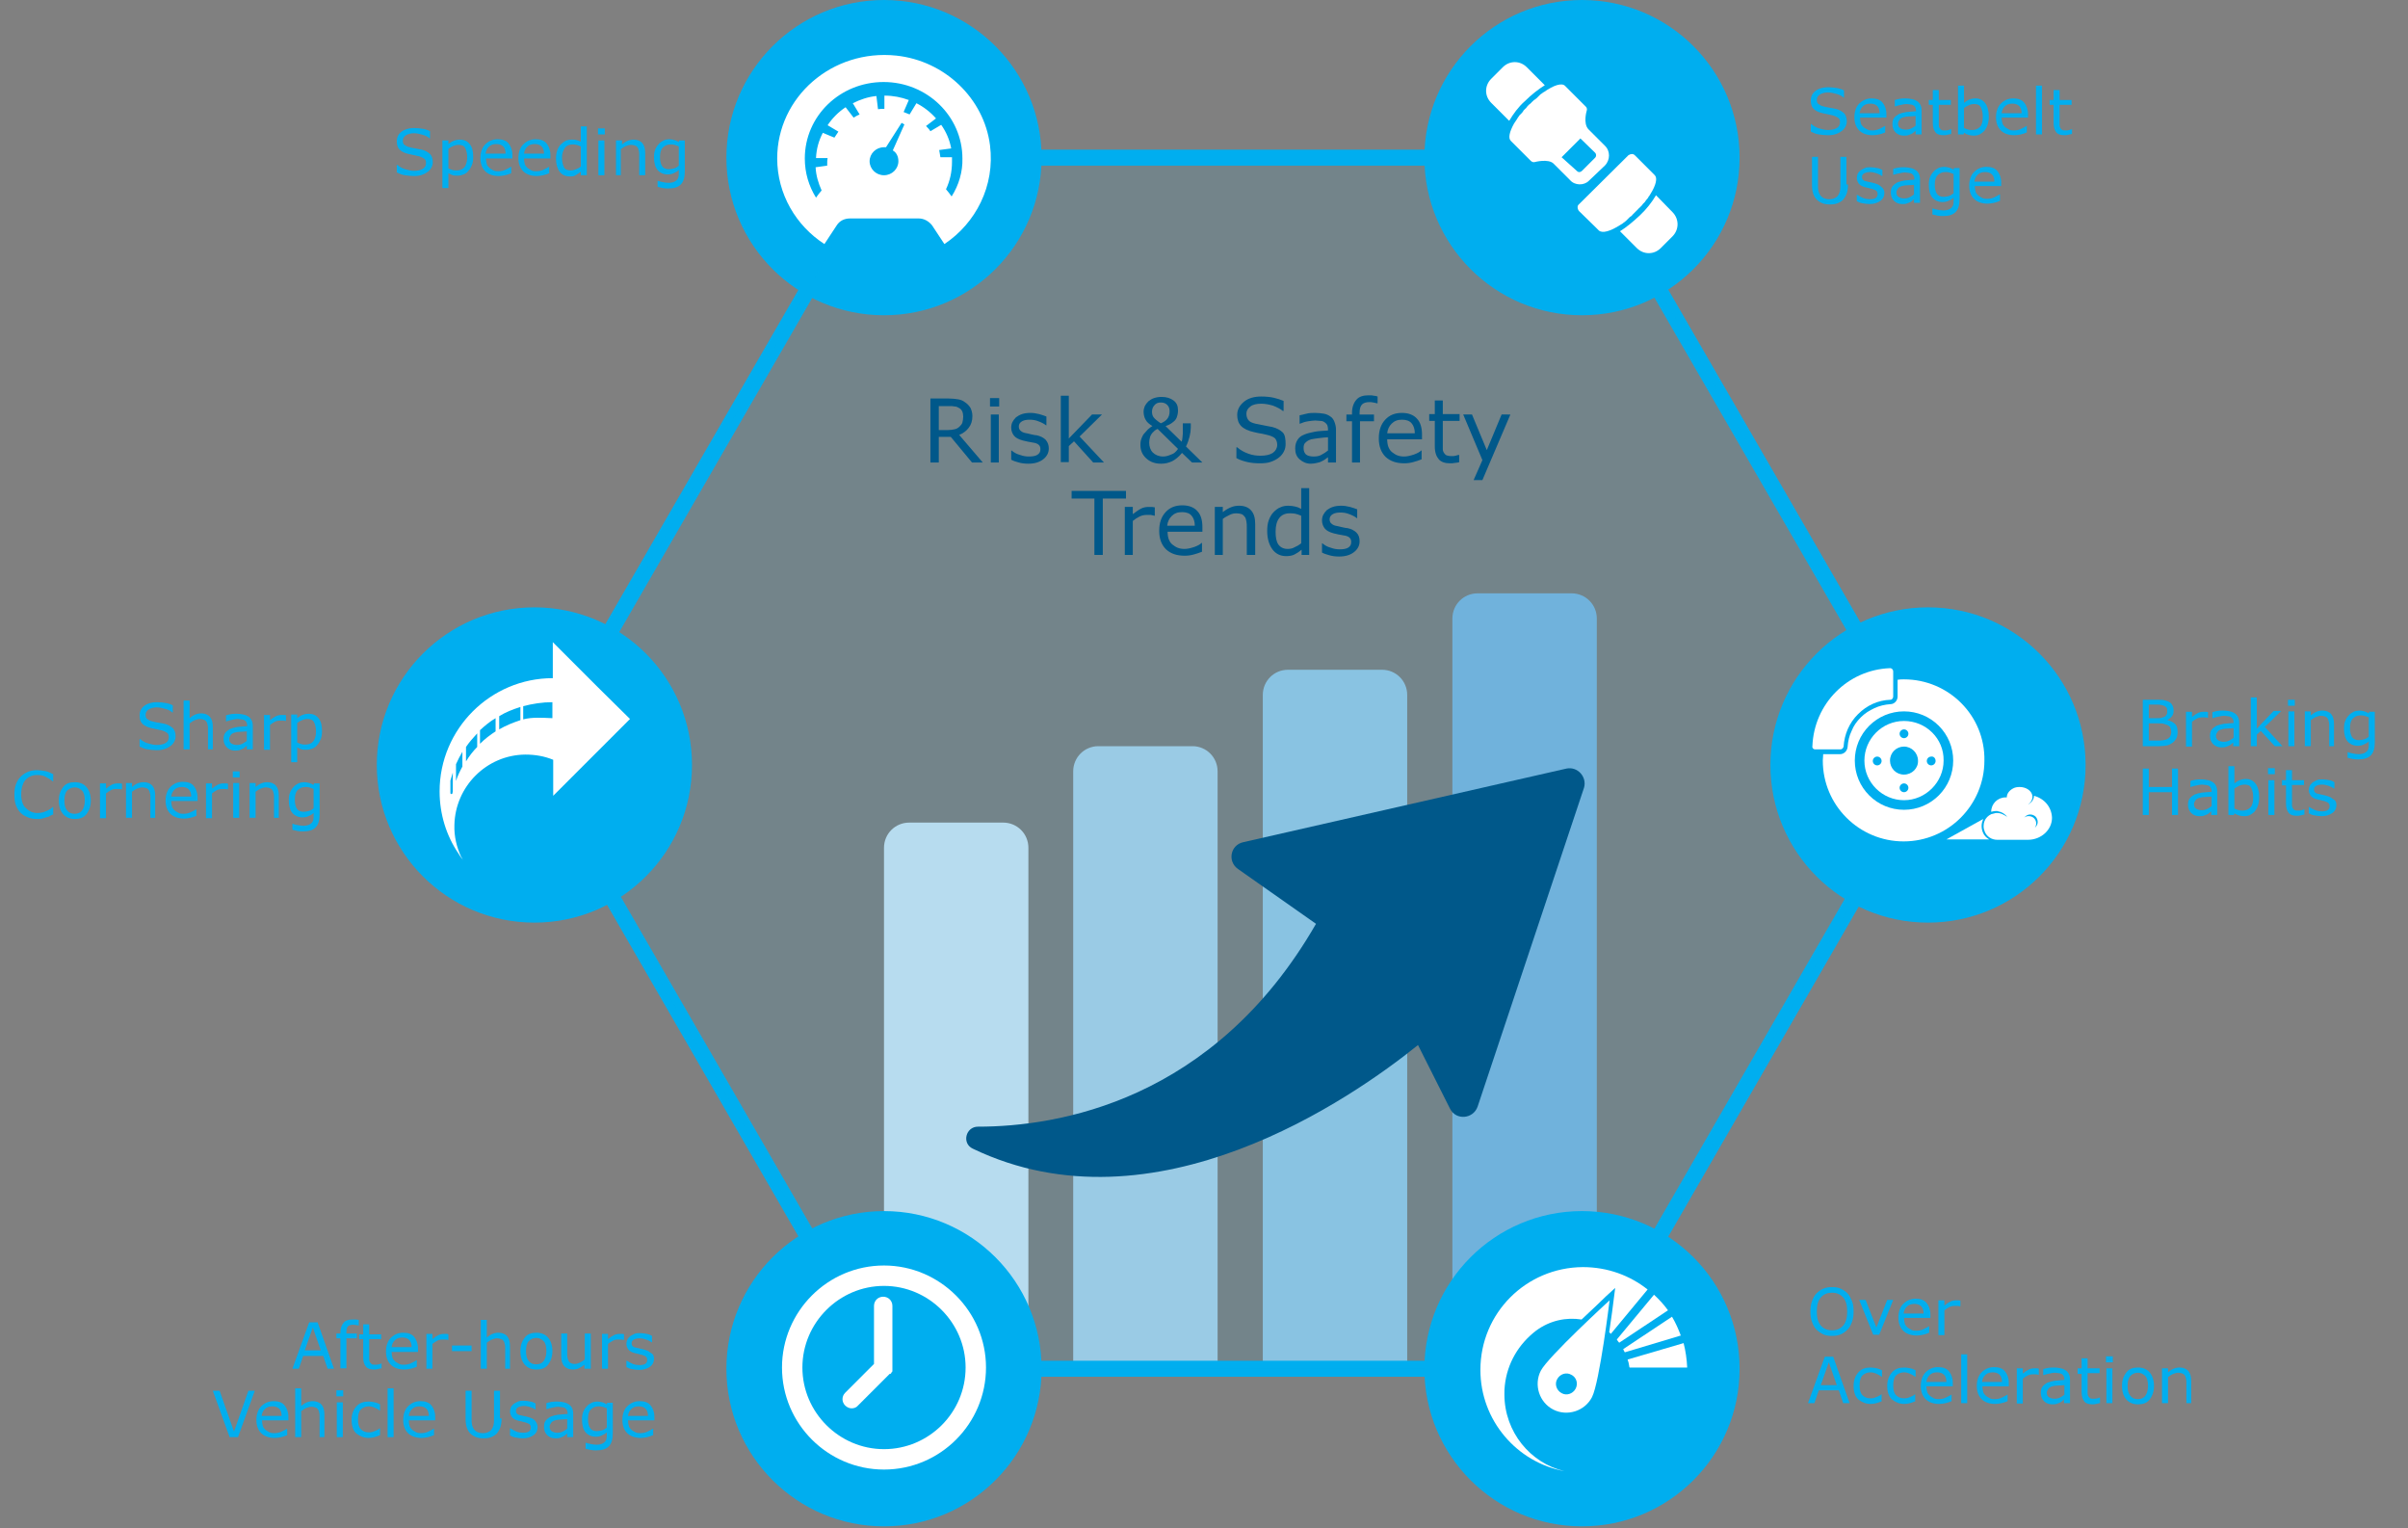 <?xml version="1.0" encoding="utf-8"?>
<!-- Generator: Adobe Illustrator 19.0.0, SVG Export Plug-In . SVG Version: 6.00 Build 0)  -->
<svg version="1.0" id="Layer_1" xmlns="http://www.w3.org/2000/svg" xmlns:xlink="http://www.w3.org/1999/xlink" x="0px" y="0px"
	 viewBox="0 0 602 382" enable-background="new 0 0 602 382" xml:space="preserve">
<rect x="0" y="0" width="602" height="382" fill="#808080" stroke="none"/>
<circle id="XMLID_641_" fill="#00aeef" cx="221" cy="39.4" r="39.4"/>
<g id="XMLID_247_">
	<path id="XMLID_248_" fill="#00aeef" d="M108.2,40.5c0,0.5-0.1,0.9-0.3,1.3s-0.5,0.8-0.9,1.1c-0.4,0.3-0.9,0.6-1.5,0.8
		s-1.2,0.3-2,0.3c-0.8,0-1.6-0.1-2.3-0.2s-1.4-0.4-2-0.7v-1.9h0.1c0.6,0.5,1.3,0.9,2,1.1s1.5,0.4,2.2,0.4c1,0,1.7-0.2,2.2-0.5
		s0.8-0.8,0.8-1.4c0-0.5-0.1-0.9-0.4-1.1s-0.6-0.4-1.2-0.6c-0.4-0.1-0.8-0.2-1.3-0.3s-0.9-0.2-1.4-0.3c-1-0.2-1.8-0.6-2.3-1.1
		s-0.7-1.2-0.7-2.1c0-1,0.4-1.8,1.2-2.4s1.9-0.9,3.1-0.9c0.8,0,1.6,0.1,2.2,0.2s1.3,0.3,1.8,0.6v1.8h-0.1c-0.4-0.4-1-0.7-1.7-0.9
		s-1.5-0.4-2.2-0.4c-0.8,0-1.5,0.2-2,0.5s-0.8,0.8-0.8,1.3c0,0.5,0.1,0.9,0.4,1.1s0.7,0.5,1.3,0.6c0.3,0.1,0.8,0.2,1.4,0.3
		s1.1,0.2,1.6,0.3c0.9,0.2,1.5,0.6,2,1S108.2,39.6,108.2,40.5z"/>
	<path id="XMLID_250_" fill="#00aeef" d="M118.3,39.3c0,0.7-0.1,1.4-0.3,1.9s-0.5,1.1-0.9,1.5c-0.3,0.4-0.7,0.7-1.2,0.9
		s-1,0.3-1.5,0.3c-0.5,0-0.9,0-1.2-0.1s-0.7-0.3-1.1-0.5V47h-1.5V35.1h1.5V36c0.4-0.3,0.8-0.6,1.3-0.8s1-0.3,1.6-0.3
		c1.1,0,1.9,0.4,2.5,1.2S118.3,37.9,118.3,39.3z M116.8,39.4c0-1.1-0.2-1.8-0.5-2.4s-0.9-0.8-1.7-0.8c-0.4,0-0.8,0.1-1.3,0.3
		s-0.8,0.4-1.2,0.7v4.9c0.4,0.2,0.8,0.3,1.1,0.4s0.6,0.1,1,0.1c0.8,0,1.5-0.3,1.9-0.8S116.8,40.4,116.8,39.4z"/>
	<path id="XMLID_253_" fill="#00aeef" d="M127.9,39.6h-6.4c0,0.5,0.1,1,0.2,1.4s0.4,0.7,0.7,1c0.3,0.2,0.6,0.4,1,0.6
		s0.8,0.2,1.2,0.2c0.6,0,1.2-0.1,1.8-0.4s1-0.5,1.3-0.7h0.1v1.6c-0.5,0.2-1,0.4-1.5,0.5s-1.1,0.2-1.6,0.2c-1.4,0-2.6-0.4-3.4-1.2
		s-1.2-1.9-1.2-3.3c0-1.4,0.4-2.6,1.2-3.4s1.8-1.3,3.1-1.3c1.2,0,2.1,0.3,2.7,1s1,1.7,1,2.9V39.6z M126.4,38.4
		c0-0.8-0.2-1.4-0.6-1.8s-1-0.6-1.7-0.6c-0.8,0-1.4,0.2-1.9,0.7s-0.7,1-0.8,1.7H126.4z"/>
	<path id="XMLID_256_" fill="#00aeef" d="M137.4,39.6H131c0,0.5,0.1,1,0.2,1.4s0.4,0.7,0.7,1c0.3,0.2,0.6,0.4,1,0.6s0.8,0.2,1.2,0.2
		c0.6,0,1.2-0.1,1.8-0.4s1-0.5,1.3-0.7h0.1v1.6c-0.5,0.2-1,0.4-1.5,0.5s-1.1,0.2-1.6,0.2c-1.4,0-2.6-0.4-3.4-1.2s-1.2-1.9-1.2-3.3
		c0-1.4,0.4-2.6,1.2-3.4s1.8-1.3,3.1-1.3c1.2,0,2.1,0.3,2.7,1s1,1.7,1,2.9V39.6z M136,38.4c0-0.8-0.2-1.4-0.6-1.8s-1-0.6-1.7-0.6
		c-0.8,0-1.4,0.2-1.9,0.7s-0.7,1-0.8,1.7H136z"/>
	<path id="XMLID_259_" fill="#00aeef" d="M146.7,43.8h-1.5v-0.9c-0.4,0.4-0.9,0.6-1.3,0.9s-1,0.3-1.5,0.3c-1,0-1.9-0.4-2.5-1.2
		s-0.9-1.9-0.9-3.3c0-0.7,0.1-1.4,0.3-2s0.5-1.1,0.9-1.5c0.4-0.4,0.8-0.7,1.2-0.9s1-0.3,1.5-0.3c0.5,0,0.9,0,1.2,0.1
		s0.7,0.2,1.1,0.4v-3.8h1.5V43.8z M145.2,41.6v-5c-0.4-0.2-0.8-0.3-1.1-0.4s-0.7-0.1-1-0.1c-0.8,0-1.5,0.3-1.9,0.9s-0.7,1.4-0.7,2.4
		c0,1,0.2,1.8,0.5,2.4s0.9,0.8,1.7,0.8c0.4,0,0.8-0.1,1.3-0.3S144.9,41.9,145.2,41.6z"/>
	<path id="XMLID_262_" fill="#00aeef" d="M151.2,33.6h-1.7v-1.5h1.7V33.6z M151.1,43.8h-1.5v-8.7h1.5V43.8z"/>
	<path id="XMLID_265_" fill="#00aeef" d="M161.3,43.8h-1.5v-5c0-0.4,0-0.8-0.1-1.1s-0.1-0.6-0.3-0.8c-0.1-0.2-0.3-0.4-0.6-0.5
		s-0.6-0.2-1-0.2c-0.4,0-0.8,0.1-1.3,0.3s-0.9,0.5-1.3,0.8v6.5H154v-8.7h1.5v1c0.5-0.4,0.9-0.7,1.4-0.9s1-0.3,1.5-0.3
		c0.9,0,1.7,0.3,2.2,0.9s0.7,1.4,0.7,2.5V43.8z"/>
	<path id="XMLID_267_" fill="#00aeef" d="M171.2,42.8c0,1.5-0.3,2.6-1,3.3s-1.7,1-3.1,1c-0.5,0-0.9,0-1.4-0.1s-0.9-0.2-1.3-0.3v-1.5
		h0.1c0.2,0.1,0.6,0.2,1.1,0.3s1,0.2,1.6,0.2c0.5,0,0.9-0.1,1.2-0.2s0.6-0.3,0.8-0.5c0.2-0.2,0.3-0.4,0.4-0.7s0.1-0.6,0.1-1v-0.8
		c-0.4,0.4-0.9,0.6-1.3,0.8s-0.9,0.3-1.5,0.3c-1,0-1.9-0.4-2.5-1.1s-0.9-1.8-0.9-3.2c0-0.8,0.1-1.4,0.3-1.9s0.5-1,0.9-1.4
		c0.3-0.4,0.8-0.7,1.2-0.9s1-0.3,1.4-0.3c0.5,0,0.9,0.1,1.3,0.2s0.7,0.3,1.1,0.5l0.1-0.4h1.4V42.8z M169.7,41.4v-4.8
		c-0.4-0.2-0.8-0.3-1.1-0.4s-0.7-0.1-1-0.1c-0.8,0-1.4,0.3-1.9,0.8s-0.7,1.3-0.7,2.4c0,1,0.2,1.7,0.5,2.2s0.9,0.8,1.7,0.8
		c0.4,0,0.9-0.1,1.3-0.2S169.4,41.7,169.7,41.4z"/>
</g>
<g id="XMLID_46_">
	<path id="XMLID_47_" fill="#00aeef" d="M461.7,30.3c0,0.5-0.1,0.9-0.3,1.3s-0.5,0.8-0.9,1.1c-0.4,0.3-0.9,0.6-1.5,0.8
		s-1.2,0.3-2,0.3c-0.8,0-1.6-0.1-2.3-0.2s-1.4-0.4-2-0.7v-1.9h0.1c0.6,0.5,1.3,0.9,2,1.1s1.5,0.4,2.2,0.4c1,0,1.7-0.2,2.2-0.5
		s0.8-0.8,0.8-1.4c0-0.5-0.1-0.9-0.4-1.1s-0.6-0.4-1.2-0.6c-0.4-0.1-0.8-0.2-1.3-0.3s-0.9-0.2-1.4-0.3c-1-0.2-1.8-0.6-2.3-1.1
		s-0.7-1.2-0.7-2.1c0-1,0.4-1.8,1.2-2.4s1.9-0.9,3.1-0.9c0.8,0,1.6,0.1,2.2,0.2s1.3,0.3,1.8,0.6v1.8h-0.1c-0.4-0.4-1-0.7-1.7-0.9
		s-1.5-0.4-2.2-0.4c-0.8,0-1.5,0.2-2,0.5s-0.8,0.8-0.8,1.3c0,0.5,0.1,0.9,0.4,1.1s0.7,0.5,1.3,0.6c0.3,0.1,0.8,0.2,1.4,0.3
		s1.1,0.2,1.6,0.3c0.9,0.2,1.5,0.6,2,1S461.7,29.4,461.7,30.3z"/>
	<path id="XMLID_49_" fill="#00aeef" d="M471.4,29.4h-6.4c0,0.5,0.1,1,0.2,1.4s0.4,0.7,0.7,1c0.3,0.2,0.6,0.4,1,0.6s0.8,0.2,1.2,0.2
		c0.6,0,1.2-0.1,1.8-0.4s1-0.5,1.3-0.7h0.1v1.6c-0.5,0.2-1,0.4-1.5,0.5s-1.1,0.2-1.6,0.2c-1.4,0-2.6-0.4-3.4-1.2s-1.2-1.9-1.2-3.3
		c0-1.4,0.4-2.6,1.2-3.4s1.8-1.3,3.1-1.3c1.2,0,2.1,0.3,2.7,1s1,1.7,1,2.9V29.4z M469.9,28.3c0-0.8-0.2-1.4-0.6-1.8s-1-0.6-1.7-0.6
		c-0.8,0-1.4,0.2-1.9,0.7s-0.7,1-0.8,1.7H469.9z"/>
	<path id="XMLID_52_" fill="#00aeef" d="M480.4,33.6h-1.5v-0.9c-0.1,0.1-0.3,0.2-0.5,0.4s-0.4,0.3-0.6,0.4c-0.2,0.1-0.5,0.2-0.8,0.3
		s-0.7,0.1-1.1,0.1c-0.8,0-1.5-0.3-2-0.8s-0.8-1.2-0.8-2c0-0.7,0.1-1.2,0.4-1.6s0.7-0.7,1.2-1c0.5-0.2,1.2-0.4,1.9-0.5
		s1.5-0.1,2.4-0.2v-0.2c0-0.3-0.1-0.6-0.2-0.8s-0.3-0.4-0.5-0.5c-0.2-0.1-0.5-0.2-0.8-0.2s-0.6-0.1-0.9-0.1c-0.4,0-0.8,0.1-1.3,0.2
		s-1,0.2-1.5,0.4h-0.1V25c0.3-0.1,0.7-0.2,1.2-0.3s1.1-0.1,1.6-0.1c0.6,0,1.1,0.1,1.6,0.2s0.9,0.3,1.2,0.5c0.3,0.2,0.6,0.5,0.8,0.9
		s0.3,0.9,0.3,1.4V33.6z M478.9,31.4V29c-0.4,0-1,0.1-1.6,0.1s-1.1,0.1-1.4,0.2c-0.4,0.1-0.8,0.3-1,0.6s-0.4,0.6-0.4,1
		c0,0.5,0.2,0.9,0.5,1.1s0.8,0.4,1.4,0.4c0.5,0,1-0.1,1.4-0.3S478.6,31.7,478.9,31.4z"/>
	<path id="XMLID_55_" fill="#00aeef" d="M487.7,33.5c-0.3,0.1-0.6,0.1-0.9,0.2s-0.6,0.1-0.9,0.1c-0.9,0-1.6-0.2-2-0.7
		s-0.7-1.2-0.7-2.3v-4.6h-1v-1.2h1v-2.5h1.5v2.5h3v1.2h-3v4c0,0.5,0,0.8,0,1.1s0.1,0.5,0.2,0.7c0.1,0.2,0.3,0.4,0.5,0.5
		s0.5,0.1,0.9,0.1c0.2,0,0.5,0,0.8-0.1s0.4-0.1,0.6-0.2h0.1V33.5z"/>
	<path id="XMLID_57_" fill="#00aeef" d="M497.2,29.2c0,0.7-0.1,1.4-0.3,2s-0.5,1.1-0.8,1.5c-0.4,0.4-0.8,0.7-1.2,0.9
		s-0.9,0.3-1.5,0.3c-0.5,0-0.9-0.1-1.3-0.2s-0.7-0.3-1.1-0.5l-0.1,0.4h-1.4V21.4h1.5v4.3c0.4-0.3,0.8-0.6,1.3-0.8s1-0.3,1.6-0.3
		c1,0,1.8,0.4,2.4,1.2S497.2,27.7,497.2,29.2z M495.7,29.2c0-1-0.2-1.8-0.5-2.4s-0.9-0.8-1.7-0.8c-0.4,0-0.9,0.1-1.3,0.3
		s-0.8,0.4-1.2,0.7v5c0.4,0.2,0.8,0.3,1.1,0.4s0.6,0.1,1,0.1c0.8,0,1.4-0.3,1.9-0.8S495.7,30.3,495.7,29.2z"/>
	<path id="XMLID_60_" fill="#00aeef" d="M506.8,29.4h-6.4c0,0.5,0.1,1,0.2,1.4s0.4,0.7,0.7,1c0.3,0.2,0.6,0.4,1,0.6s0.8,0.2,1.2,0.2
		c0.6,0,1.2-0.1,1.8-0.4s1-0.5,1.3-0.7h0.1v1.6c-0.5,0.2-1,0.4-1.5,0.5s-1.1,0.2-1.6,0.2c-1.4,0-2.6-0.4-3.4-1.2s-1.2-1.9-1.2-3.3
		c0-1.4,0.4-2.6,1.2-3.4s1.8-1.3,3.1-1.3c1.2,0,2.1,0.3,2.7,1s1,1.7,1,2.9V29.4z M505.4,28.3c0-0.8-0.2-1.4-0.6-1.8s-1-0.6-1.7-0.6
		c-0.8,0-1.4,0.2-1.9,0.7s-0.7,1-0.8,1.7H505.4z"/>
	<path id="XMLID_63_" fill="#00aeef" d="M510.5,33.6H509V21.4h1.5V33.6z"/>
	<path id="XMLID_65_" fill="#00aeef" d="M517.9,33.5c-0.3,0.1-0.6,0.1-0.9,0.2s-0.6,0.1-0.9,0.1c-0.9,0-1.6-0.2-2-0.7
		s-0.7-1.2-0.7-2.3v-4.6h-1v-1.2h1v-2.5h1.5v2.5h3v1.2h-3v4c0,0.5,0,0.8,0,1.1s0.1,0.5,0.2,0.7c0.1,0.2,0.3,0.4,0.5,0.5
		s0.5,0.1,0.9,0.1c0.2,0,0.5,0,0.8-0.1s0.4-0.1,0.6-0.2h0.1V33.5z"/>
	<path id="XMLID_67_" fill="#00aeef" d="M462,46.1c0,0.8-0.1,1.6-0.3,2.2s-0.5,1.1-0.9,1.6c-0.4,0.4-0.9,0.7-1.4,0.9
		s-1.2,0.3-1.9,0.3c-0.7,0-1.4-0.1-1.9-0.3s-1-0.5-1.4-0.9c-0.4-0.4-0.7-0.9-0.9-1.5s-0.3-1.3-0.3-2.2v-7h1.5v7c0,0.6,0,1.1,0.1,1.5
		s0.2,0.7,0.4,1c0.2,0.3,0.5,0.6,0.9,0.8s0.9,0.3,1.4,0.3c0.6,0,1-0.1,1.4-0.3s0.7-0.4,0.9-0.8c0.2-0.3,0.3-0.6,0.4-1
		s0.1-0.9,0.1-1.4v-7.1h1.5V46.1z"/>
	<path id="XMLID_69_" fill="#00aeef" d="M471.1,48.2c0,0.8-0.3,1.5-1,2s-1.6,0.8-2.7,0.8c-0.6,0-1.2-0.1-1.8-0.2s-1-0.3-1.4-0.5
		v-1.6h0.1c0.5,0.3,1,0.6,1.5,0.8s1.1,0.3,1.6,0.3c0.6,0,1.2-0.1,1.5-0.3s0.5-0.5,0.5-1c0-0.3-0.1-0.6-0.3-0.8s-0.6-0.3-1.1-0.5
		c-0.2,0-0.5-0.1-0.8-0.2s-0.6-0.1-0.9-0.2c-0.8-0.2-1.3-0.5-1.6-0.9s-0.5-0.9-0.5-1.4c0-0.4,0.1-0.7,0.2-1s0.4-0.6,0.7-0.9
		c0.3-0.2,0.7-0.4,1.1-0.6s1-0.2,1.5-0.2c0.5,0,1,0.1,1.6,0.2s1,0.3,1.3,0.5V44h-0.1c-0.4-0.3-0.8-0.5-1.4-0.7s-1.1-0.3-1.6-0.3
		c-0.5,0-1,0.1-1.4,0.3s-0.6,0.5-0.6,0.9c0,0.4,0.1,0.6,0.3,0.8c0.2,0.2,0.6,0.3,1.1,0.4c0.3,0.1,0.6,0.1,0.9,0.2s0.6,0.1,0.8,0.2
		c0.7,0.2,1.2,0.4,1.6,0.8C470.9,47.1,471.1,47.6,471.1,48.2z"/>
	<path id="XMLID_71_" fill="#00aeef" d="M480,50.7h-1.5v-0.9c-0.1,0.1-0.3,0.2-0.5,0.4s-0.4,0.3-0.6,0.4c-0.2,0.1-0.5,0.2-0.8,0.3
		s-0.7,0.1-1.1,0.1c-0.8,0-1.5-0.3-2-0.8s-0.8-1.2-0.8-2c0-0.7,0.1-1.2,0.4-1.6s0.7-0.7,1.2-1c0.5-0.2,1.2-0.4,1.9-0.5
		s1.5-0.1,2.4-0.2v-0.2c0-0.3-0.1-0.6-0.2-0.8s-0.3-0.4-0.5-0.5c-0.2-0.1-0.5-0.2-0.8-0.2s-0.6-0.1-0.9-0.1c-0.4,0-0.8,0.1-1.3,0.2
		s-1,0.2-1.5,0.4h-0.1v-1.5c0.3-0.1,0.7-0.2,1.2-0.3s1.1-0.1,1.6-0.1c0.6,0,1.1,0.1,1.6,0.2s0.9,0.3,1.2,0.5
		c0.3,0.2,0.6,0.5,0.8,0.9s0.3,0.9,0.3,1.4V50.7z M478.5,48.6v-2.4c-0.4,0-1,0.1-1.6,0.1s-1.1,0.1-1.4,0.2c-0.4,0.1-0.8,0.3-1,0.6
		s-0.4,0.6-0.4,1c0,0.5,0.2,0.9,0.5,1.1s0.8,0.4,1.4,0.4c0.5,0,1-0.1,1.4-0.3S478.1,48.9,478.5,48.6z"/>
	<path id="XMLID_74_" fill="#00aeef" d="M489.9,49.7c0,1.5-0.3,2.6-1,3.3s-1.7,1-3.1,1c-0.5,0-0.9,0-1.4-0.1s-0.9-0.2-1.3-0.3v-1.5
		h0.1c0.2,0.1,0.6,0.2,1.1,0.3s1,0.2,1.6,0.2c0.5,0,0.9-0.1,1.2-0.2s0.6-0.3,0.8-0.5c0.2-0.2,0.3-0.4,0.4-0.7s0.1-0.6,0.1-1v-0.8
		c-0.4,0.4-0.9,0.6-1.3,0.8s-0.9,0.3-1.5,0.3c-1,0-1.9-0.4-2.5-1.1s-0.9-1.8-0.9-3.2c0-0.8,0.1-1.4,0.3-1.9s0.5-1,0.9-1.4
		c0.3-0.4,0.8-0.7,1.2-0.9s1-0.3,1.4-0.3c0.5,0,0.9,0.1,1.3,0.2s0.7,0.3,1.1,0.5l0.1-0.4h1.4V49.7z M488.4,48.3v-4.8
		c-0.4-0.2-0.8-0.3-1.1-0.4s-0.7-0.1-1-0.1c-0.8,0-1.4,0.3-1.9,0.8s-0.7,1.3-0.7,2.4c0,1,0.2,1.7,0.5,2.2s0.9,0.8,1.7,0.8
		c0.4,0,0.9-0.1,1.3-0.2S488,48.6,488.4,48.3z"/>
	<path id="XMLID_77_" fill="#00aeef" d="M500.1,46.5h-6.4c0,0.5,0.1,1,0.2,1.4s0.4,0.7,0.7,1c0.3,0.2,0.6,0.4,1,0.6s0.8,0.2,1.2,0.2
		c0.6,0,1.2-0.1,1.8-0.4s1-0.5,1.3-0.7h0.1v1.6c-0.5,0.2-1,0.4-1.5,0.5s-1.1,0.2-1.6,0.2c-1.4,0-2.6-0.4-3.4-1.2s-1.2-1.9-1.2-3.3
		c0-1.4,0.4-2.6,1.2-3.4s1.8-1.3,3.1-1.3c1.2,0,2.1,0.3,2.7,1s1,1.7,1,2.9V46.5z M498.6,45.4c0-0.8-0.2-1.4-0.6-1.8s-1-0.6-1.7-0.6
		c-0.8,0-1.4,0.2-1.9,0.7s-0.7,1-0.8,1.7H498.6z"/>
</g>
<g id="XMLID_1_">
	<path id="XMLID_2_" fill="#004F80" d="M245.7,115.6H243l-5.3-6.4h-3v6.4h-2.1v-16h4.5c1,0,1.8,0.1,2.4,0.2c0.6,0.1,1.2,0.3,1.7,0.7
		c0.6,0.4,1,0.8,1.4,1.4c0.3,0.6,0.5,1.3,0.5,2.1c0,1.2-0.3,2.1-0.9,2.9c-0.6,0.8-1.4,1.4-2.4,1.8L245.7,115.6z M240.8,104.1
		c0-0.5-0.1-0.9-0.2-1.2c-0.2-0.4-0.4-0.7-0.8-0.9c-0.3-0.2-0.7-0.4-1.1-0.4c-0.4-0.1-0.9-0.1-1.5-0.1h-2.5v6h2.1
		c0.7,0,1.3-0.1,1.8-0.2c0.5-0.1,0.9-0.3,1.3-0.7c0.3-0.3,0.6-0.6,0.7-1C240.7,105.2,240.8,104.7,240.8,104.1z"/>
	<path id="XMLID_5_" fill="#004F80" d="M249.8,101.6h-2.3v-2.1h2.3V101.6z M249.7,115.6h-2v-12h2V115.6z"/>
	<path id="XMLID_9_" fill="#004F80" d="M262.2,112.1c0,1.1-0.5,2-1.4,2.7c-0.9,0.7-2.1,1.1-3.7,1.1c-0.9,0-1.7-0.1-2.4-0.3
		c-0.7-0.2-1.4-0.4-1.9-0.7v-2.3h0.1c0.6,0.5,1.3,0.9,2.1,1.1c0.8,0.3,1.5,0.4,2.2,0.4c0.9,0,1.6-0.1,2.1-0.4s0.8-0.7,0.8-1.4
		c0-0.5-0.1-0.8-0.4-1.1s-0.8-0.5-1.6-0.6c-0.3-0.1-0.7-0.1-1.1-0.2c-0.5-0.1-0.9-0.2-1.3-0.3c-1.1-0.3-1.8-0.7-2.2-1.2
		c-0.4-0.5-0.7-1.2-0.7-2c0-0.5,0.1-1,0.3-1.4c0.2-0.4,0.5-0.8,0.9-1.2c0.4-0.3,0.9-0.6,1.5-0.8c0.6-0.2,1.3-0.3,2.1-0.3
		c0.7,0,1.4,0.1,2.2,0.3c0.7,0.2,1.3,0.4,1.8,0.6v2.2h-0.1c-0.5-0.4-1.1-0.7-1.9-1c-0.7-0.3-1.5-0.4-2.2-0.4c-0.7,0-1.4,0.1-1.9,0.4
		c-0.5,0.3-0.8,0.7-0.8,1.3c0,0.5,0.2,0.9,0.5,1.1c0.3,0.3,0.8,0.5,1.5,0.6c0.4,0.1,0.8,0.2,1.3,0.3c0.5,0.1,0.8,0.2,1.2,0.2
		c0.9,0.2,1.7,0.6,2.2,1.1C262,110.6,262.2,111.3,262.2,112.1z"/>
	<path id="XMLID_12_" fill="#004F80" d="M276,115.6h-2.7l-4.8-5.3l-1.3,1.2v4h-2V98.9h2v10.7l5.8-6h2.5l-5.6,5.5L276,115.6z"/>
	<path id="XMLID_14_" fill="#004F80" d="M297.7,105.8v1c0,0.7-0.1,1.5-0.3,2.3s-0.5,1.7-0.9,2.5l4.1,4H298l-2.5-2.4
		c-0.8,1-1.7,1.7-2.5,2.1c-0.9,0.4-1.7,0.6-2.7,0.6c-1.5,0-2.7-0.4-3.7-1.3c-1-0.9-1.5-2-1.5-3.4c0-0.7,0.1-1.2,0.3-1.7
		s0.4-0.9,0.7-1.2c0.3-0.3,0.6-0.7,0.9-1c0.4-0.3,0.7-0.6,1.1-0.8c-0.8-0.5-1.4-1-1.7-1.6c-0.3-0.5-0.5-1.2-0.5-2
		c0-0.5,0.1-0.9,0.3-1.4c0.2-0.4,0.5-0.8,0.9-1.2c0.4-0.3,0.8-0.6,1.4-0.8c0.6-0.2,1.2-0.3,1.9-0.3c1.2,0,2.2,0.3,3,0.9
		c0.8,0.6,1.1,1.4,1.1,2.4c0,0.3,0,0.7-0.1,1.1c-0.1,0.4-0.2,0.8-0.4,1.1c-0.2,0.4-0.6,0.7-1,1s-1,0.6-1.6,0.8l4,3.9
		c0.1-0.3,0.2-0.6,0.2-0.9s0.1-0.7,0.1-1.1c0-0.4,0-0.8,0-1.3c0-0.5,0-0.9,0-1.3H297.7z M294.5,112.2l-5.1-5
		c-0.2,0.1-0.4,0.2-0.7,0.4c-0.2,0.2-0.4,0.4-0.7,0.7c-0.2,0.3-0.4,0.6-0.5,1s-0.2,0.8-0.2,1.3c0,1,0.3,1.9,0.9,2.5
		c0.6,0.6,1.5,1,2.6,1c0.7,0,1.3-0.2,2-0.5C293.5,113.4,294,112.9,294.5,112.2z M292.4,102.8c0-0.7-0.2-1.2-0.6-1.6
		c-0.4-0.4-0.9-0.6-1.6-0.6c-0.7,0-1.2,0.2-1.6,0.7c-0.4,0.4-0.6,1-0.6,1.6c0,0.5,0.1,1,0.4,1.4c0.3,0.4,0.9,0.9,1.8,1.5
		c0.7-0.3,1.2-0.6,1.6-1.1C292.2,104.2,292.4,103.6,292.4,102.8z"/>
	<path id="XMLID_18_" fill="#004F80" d="M321.4,111c0,0.6-0.1,1.2-0.4,1.8c-0.3,0.6-0.7,1.1-1.2,1.5c-0.6,0.5-1.2,0.8-2,1.1
		c-0.8,0.3-1.7,0.4-2.8,0.4c-1.2,0-2.2-0.1-3.1-0.3c-0.9-0.2-1.9-0.5-2.8-1v-2.7h0.2c0.8,0.7,1.7,1.2,2.8,1.6s2.1,0.5,3,0.5
		c1.3,0,2.3-0.2,3.1-0.7c0.7-0.5,1.1-1.2,1.1-2c0-0.7-0.2-1.2-0.5-1.6c-0.3-0.3-0.9-0.6-1.6-0.8c-0.5-0.1-1.1-0.3-1.7-0.4
		c-0.6-0.1-1.3-0.2-2-0.4c-1.4-0.3-2.5-0.8-3.2-1.5c-0.7-0.7-1-1.7-1-2.8c0-1.3,0.6-2.4,1.7-3.3c1.1-0.9,2.6-1.3,4.3-1.3
		c1.1,0,2.2,0.1,3.1,0.3s1.8,0.5,2.5,0.8v2.5h-0.2c-0.6-0.5-1.4-0.9-2.4-1.3c-1-0.3-2-0.5-3-0.5c-1.1,0-2.1,0.2-2.7,0.7
		c-0.7,0.5-1,1.1-1,1.8c0,0.7,0.2,1.2,0.5,1.6s0.9,0.7,1.8,0.9c0.5,0.1,1.1,0.2,2,0.4s1.6,0.3,2.1,0.4c1.2,0.3,2.1,0.8,2.7,1.4
		S321.4,109.9,321.4,111z"/>
	<path id="XMLID_20_" fill="#004F80" d="M334,115.6h-2v-1.3c-0.2,0.1-0.4,0.3-0.7,0.5c-0.3,0.2-0.6,0.4-0.9,0.5
		c-0.3,0.2-0.7,0.3-1.2,0.4c-0.4,0.1-0.9,0.2-1.5,0.2c-1.1,0-2-0.4-2.8-1.1s-1.1-1.6-1.1-2.7c0-0.9,0.2-1.6,0.6-2.2
		c0.4-0.6,0.9-1,1.7-1.3c0.7-0.3,1.6-0.5,2.6-0.7s2.1-0.2,3.3-0.3v-0.3c0-0.5-0.1-0.8-0.2-1.1c-0.2-0.3-0.4-0.5-0.7-0.7
		c-0.3-0.2-0.6-0.3-1-0.3s-0.8-0.1-1.3-0.1c-0.5,0-1.1,0.1-1.8,0.2c-0.7,0.1-1.3,0.3-2,0.6h-0.1v-2.1c0.4-0.1,1-0.2,1.7-0.4
		s1.5-0.2,2.2-0.2c0.8,0,1.6,0.1,2.2,0.2c0.6,0.1,1.2,0.4,1.6,0.7c0.5,0.3,0.8,0.8,1,1.3s0.4,1.2,0.4,1.9V115.6z M332,112.6v-3.3
		c-0.6,0-1.3,0.1-2.2,0.2c-0.8,0.1-1.5,0.2-2,0.3c-0.6,0.2-1,0.4-1.4,0.8c-0.4,0.3-0.5,0.8-0.5,1.4c0,0.7,0.2,1.2,0.6,1.6
		c0.4,0.3,1,0.5,1.9,0.5c0.7,0,1.4-0.1,1.9-0.4C330.9,113.4,331.5,113,332,112.6z"/>
	<path id="XMLID_23_" fill="#004F80" d="M344.3,100.8h-0.1c-0.2-0.1-0.5-0.1-0.9-0.2c-0.4-0.1-0.7-0.1-0.9-0.1
		c-0.9,0-1.5,0.2-1.9,0.6c-0.4,0.4-0.6,1.1-0.6,2.1v0.4h3.6v1.7H340v10.3h-2v-10.3h-1.4v-1.7h1.4v-0.4c0-1.4,0.4-2.5,1.1-3.3
		c0.7-0.8,1.7-1.1,3.1-1.1c0.5,0,0.9,0,1.2,0.1c0.4,0,0.7,0.1,1,0.2V100.8z"/>
	<path id="XMLID_25_" fill="#004F80" d="M355.6,109.8h-8.8c0,0.7,0.1,1.4,0.3,1.9c0.2,0.5,0.5,1,0.9,1.3c0.4,0.3,0.8,0.6,1.3,0.8
		c0.5,0.2,1.1,0.3,1.7,0.3c0.8,0,1.6-0.2,2.5-0.5c0.8-0.3,1.4-0.6,1.8-1h0.1v2.2c-0.7,0.3-1.4,0.5-2.1,0.7s-1.5,0.3-2.2,0.3
		c-2,0-3.5-0.5-4.7-1.6c-1.1-1.1-1.7-2.6-1.7-4.6c0-2,0.5-3.5,1.6-4.7c1.1-1.2,2.5-1.7,4.2-1.7c1.6,0,2.9,0.5,3.7,1.4
		c0.9,0.9,1.3,2.3,1.3,4V109.8z M353.7,108.3c0-1.1-0.3-1.9-0.8-2.5c-0.5-0.6-1.3-0.9-2.4-0.9c-1.1,0-1.9,0.3-2.6,1
		c-0.6,0.6-1,1.4-1.1,2.4H353.7z"/>
	<path id="XMLID_28_" fill="#004F80" d="M364.9,115.5c-0.4,0.1-0.8,0.2-1.2,0.2c-0.4,0.1-0.8,0.1-1.2,0.1c-1.2,0-2.2-0.3-2.8-1
		s-1-1.7-1-3.2v-6.4h-1.4v-1.7h1.4v-3.4h2v3.4h4.2v1.7h-4.2v5.5c0,0.6,0,1.1,0,1.5c0,0.4,0.1,0.7,0.3,1c0.2,0.3,0.4,0.5,0.6,0.6
		c0.3,0.1,0.7,0.2,1.3,0.2c0.3,0,0.7,0,1-0.1c0.4-0.1,0.6-0.2,0.8-0.2h0.1V115.5z"/>
	<path id="XMLID_30_" fill="#004F80" d="M377.6,103.6l-7,16.4h-2.2l2.2-5l-4.8-11.4h2.2l3.7,8.9l3.7-8.9H377.6z"/>
	<path id="XMLID_32_" fill="#004F80" d="M281.4,124.6h-5.7v14.1h-2.1v-14.1h-5.7v-1.9h13.6V124.6z"/>
	<path id="XMLID_34_" fill="#004F80" d="M288.7,128.9h-0.1c-0.3-0.1-0.6-0.1-0.9-0.2c-0.3,0-0.6,0-1,0c-0.6,0-1.2,0.1-1.8,0.4
		c-0.6,0.3-1.1,0.6-1.7,1.1v8.5h-2v-12h2v1.8c0.8-0.6,1.5-1.1,2.1-1.4c0.6-0.3,1.2-0.4,1.9-0.4c0.4,0,0.6,0,0.8,0
		c0.2,0,0.4,0.1,0.7,0.1V128.9z"/>
	<path id="XMLID_36_" fill="#004F80" d="M300.7,132.9h-8.8c0,0.7,0.1,1.4,0.3,1.9c0.2,0.5,0.5,1,0.9,1.3c0.4,0.3,0.8,0.6,1.3,0.8
		c0.5,0.2,1.1,0.3,1.7,0.3c0.8,0,1.6-0.2,2.5-0.5c0.8-0.3,1.4-0.6,1.8-1h0.1v2.2c-0.7,0.3-1.4,0.5-2.1,0.7s-1.5,0.3-2.2,0.3
		c-2,0-3.5-0.5-4.7-1.6c-1.1-1.1-1.7-2.6-1.7-4.6c0-2,0.5-3.5,1.6-4.7c1.1-1.2,2.5-1.7,4.2-1.7c1.6,0,2.9,0.5,3.7,1.4
		c0.9,0.9,1.3,2.3,1.3,4V132.9z M298.7,131.4c0-1.1-0.3-1.9-0.8-2.5c-0.5-0.6-1.3-0.9-2.4-0.9c-1.1,0-1.9,0.3-2.6,1
		c-0.6,0.6-1,1.4-1.1,2.4H298.7z"/>
	<path id="XMLID_39_" fill="#004F80" d="M313.7,138.7h-2v-6.8c0-0.6,0-1.1-0.1-1.6c-0.1-0.5-0.2-0.9-0.4-1.1
		c-0.2-0.3-0.4-0.5-0.8-0.7c-0.3-0.1-0.8-0.2-1.3-0.2c-0.6,0-1.1,0.1-1.7,0.4s-1.2,0.6-1.7,1v9h-2v-12h2v1.3c0.6-0.5,1.3-0.9,2-1.2
		s1.4-0.4,2.1-0.4c1.3,0,2.3,0.4,3,1.2s1,1.9,1,3.4V138.7z"/>
	<path id="XMLID_41_" fill="#004F80" d="M327.4,138.7h-2v-1.3c-0.6,0.5-1.2,0.9-1.8,1.2s-1.3,0.4-2.1,0.4c-1.4,0-2.6-0.6-3.4-1.7
		c-0.8-1.1-1.3-2.6-1.3-4.6c0-1,0.1-1.9,0.4-2.7c0.3-0.8,0.7-1.5,1.2-2c0.5-0.5,1.1-1,1.7-1.2c0.6-0.3,1.3-0.4,2-0.4
		c0.6,0,1.2,0.1,1.7,0.2c0.5,0.1,1,0.3,1.5,0.6V122h2V138.7z M325.3,135.8v-6.9c-0.5-0.2-1-0.4-1.5-0.5s-0.9-0.1-1.4-0.1
		c-1.1,0-2,0.4-2.6,1.2s-0.9,1.9-0.9,3.4c0,1.4,0.2,2.5,0.7,3.2c0.5,0.7,1.3,1.1,2.3,1.1c0.6,0,1.2-0.1,1.7-0.4
		C324.3,136.5,324.8,136.2,325.3,135.8z"/>
	<path id="XMLID_44_" fill="#004F80" d="M339.9,135.3c0,1.1-0.5,2-1.4,2.7c-0.9,0.7-2.1,1.1-3.7,1.1c-0.9,0-1.7-0.1-2.4-0.3
		c-0.7-0.2-1.4-0.4-1.9-0.7v-2.3h0.1c0.6,0.5,1.3,0.9,2.1,1.1c0.8,0.3,1.5,0.4,2.2,0.4c0.9,0,1.6-0.1,2.1-0.4s0.8-0.7,0.8-1.4
		c0-0.5-0.1-0.8-0.4-1.1s-0.8-0.5-1.6-0.6c-0.3-0.1-0.7-0.1-1.1-0.2c-0.5-0.1-0.9-0.2-1.3-0.3c-1.1-0.3-1.8-0.7-2.2-1.2
		c-0.4-0.5-0.7-1.2-0.7-2c0-0.5,0.1-1,0.3-1.4c0.2-0.4,0.5-0.8,0.9-1.2c0.4-0.3,0.9-0.6,1.5-0.8c0.6-0.2,1.3-0.3,2.1-0.3
		c0.7,0,1.4,0.1,2.2,0.3c0.7,0.2,1.3,0.4,1.8,0.6v2.2h-0.1c-0.5-0.4-1.1-0.7-1.9-1c-0.7-0.3-1.5-0.4-2.2-0.4c-0.7,0-1.4,0.1-1.9,0.4
		c-0.5,0.3-0.8,0.7-0.8,1.3c0,0.5,0.2,0.9,0.5,1.1c0.3,0.3,0.8,0.5,1.5,0.6c0.4,0.1,0.8,0.2,1.3,0.3c0.5,0.1,0.8,0.2,1.2,0.2
		c0.9,0.2,1.7,0.6,2.2,1.1C339.7,133.7,339.9,134.4,339.9,135.3z"/>
</g>
<g id="XMLID_80_">
	<path id="XMLID_81_" fill="#00aeef" d="M544.4,183c0,0.6-0.1,1.1-0.3,1.5s-0.5,0.8-0.9,1.1c-0.4,0.3-0.9,0.6-1.4,0.7
		s-1.2,0.2-2,0.2h-4.1v-11.6h3.4c0.8,0,1.5,0,1.9,0.1s0.8,0.2,1.2,0.4c0.4,0.2,0.7,0.5,0.9,0.9s0.3,0.8,0.3,1.3c0,0.6-0.1,1-0.4,1.4
		s-0.7,0.7-1.1,0.9v0.1c0.8,0.2,1.4,0.5,1.9,1S544.4,182.2,544.4,183z M541.8,177.7c0-0.3,0-0.5-0.1-0.7s-0.2-0.3-0.5-0.5
		c-0.2-0.1-0.5-0.2-0.9-0.3s-0.8-0.1-1.3-0.1h-1.8v3.4h2c0.5,0,0.9,0,1.2-0.1s0.6-0.2,0.8-0.3s0.4-0.4,0.5-0.6
		S541.8,178.1,541.8,177.7z M542.8,183c0-0.5-0.1-0.8-0.2-1.1s-0.4-0.5-0.8-0.7c-0.2-0.1-0.6-0.2-0.9-0.3s-0.8-0.1-1.3-0.1h-2.4v4.3
		h2c0.7,0,1.2,0,1.7-0.1s0.8-0.2,1.1-0.4c0.3-0.2,0.5-0.4,0.6-0.7S542.8,183.4,542.8,183z"/>
	<path id="XMLID_85_" fill="#00aeef" d="M551.9,179.4L551.9,179.4c-0.3-0.1-0.5-0.1-0.7-0.1s-0.4,0-0.7,0c-0.5,0-0.9,0.1-1.3,0.3
		s-0.8,0.5-1.2,0.8v6.2h-1.5v-8.7h1.5v1.3c0.6-0.5,1.1-0.8,1.5-1s0.9-0.3,1.4-0.3c0.3,0,0.4,0,0.6,0s0.3,0,0.5,0.1V179.4z"/>
	<path id="XMLID_87_" fill="#00aeef" d="M559.8,186.5h-1.5v-0.9c-0.1,0.1-0.3,0.2-0.5,0.4s-0.4,0.3-0.6,0.4
		c-0.2,0.1-0.5,0.2-0.8,0.3s-0.7,0.1-1.1,0.1c-0.8,0-1.5-0.3-2-0.8s-0.8-1.2-0.8-2c0-0.7,0.1-1.2,0.4-1.6s0.7-0.7,1.2-1
		c0.5-0.2,1.2-0.4,1.9-0.5s1.5-0.1,2.4-0.2v-0.2c0-0.3-0.1-0.6-0.2-0.8s-0.3-0.4-0.5-0.5c-0.2-0.1-0.5-0.2-0.8-0.2s-0.6-0.1-0.9-0.1
		c-0.4,0-0.8,0.1-1.3,0.2s-1,0.2-1.5,0.4h-0.1V178c0.3-0.1,0.7-0.2,1.2-0.3s1.1-0.1,1.6-0.1c0.6,0,1.1,0.1,1.6,0.2s0.9,0.3,1.2,0.5
		c0.3,0.2,0.6,0.5,0.8,0.9s0.3,0.9,0.3,1.4V186.5z M558.4,184.4V182c-0.4,0-1,0.1-1.6,0.1s-1.1,0.1-1.4,0.2c-0.4,0.1-0.8,0.3-1,0.6
		s-0.4,0.6-0.4,1c0,0.5,0.2,0.9,0.5,1.1s0.8,0.4,1.4,0.4c0.5,0,1-0.1,1.4-0.3S558,184.7,558.4,184.4z"/>
	<path id="XMLID_90_" fill="#00aeef" d="M570.6,186.5h-1.9l-3.5-3.8l-1,0.9v2.9h-1.5v-12.2h1.5v7.8l4.2-4.4h1.9l-4.1,4L570.6,186.5z
		"/>
	<path id="XMLID_92_" fill="#00aeef" d="M573.7,176.4H572v-1.5h1.7V176.4z M573.6,186.5h-1.5v-8.7h1.5V186.5z"/>
	<path id="XMLID_95_" fill="#00aeef" d="M583.8,186.5h-1.5v-5c0-0.4,0-0.8-0.1-1.1s-0.1-0.6-0.3-0.8c-0.1-0.2-0.3-0.4-0.6-0.5
		s-0.6-0.2-1-0.2c-0.4,0-0.8,0.1-1.3,0.3s-0.9,0.5-1.3,0.8v6.5h-1.5v-8.7h1.5v1c0.5-0.4,0.9-0.7,1.4-0.9s1-0.3,1.5-0.3
		c0.9,0,1.7,0.3,2.2,0.9s0.7,1.4,0.7,2.5V186.5z"/>
	<path id="XMLID_97_" fill="#00aeef" d="M593.7,185.5c0,1.5-0.3,2.6-1,3.3s-1.7,1-3.1,1c-0.5,0-0.9,0-1.4-0.1s-0.9-0.2-1.3-0.3V188
		h0.1c0.2,0.1,0.6,0.2,1.1,0.3s1,0.2,1.6,0.2c0.5,0,0.9-0.1,1.2-0.2s0.6-0.3,0.8-0.5c0.2-0.2,0.3-0.4,0.4-0.7s0.1-0.6,0.1-1v-0.8
		c-0.4,0.4-0.9,0.6-1.3,0.8s-0.9,0.3-1.5,0.3c-1,0-1.9-0.4-2.5-1.1s-0.9-1.8-0.9-3.2c0-0.8,0.1-1.4,0.3-1.9s0.5-1,0.9-1.4
		c0.3-0.4,0.8-0.7,1.2-0.9s1-0.3,1.4-0.3c0.5,0,0.9,0.1,1.3,0.2s0.7,0.3,1.1,0.5l0.1-0.4h1.4V185.5z M592.2,184.1v-4.8
		c-0.4-0.2-0.8-0.3-1.1-0.4s-0.7-0.1-1-0.1c-0.8,0-1.4,0.3-1.9,0.8s-0.7,1.3-0.7,2.4c0,1,0.2,1.7,0.5,2.2s0.9,0.8,1.7,0.8
		c0.4,0,0.9-0.1,1.3-0.2S591.9,184.4,592.2,184.1z"/>
	<path id="XMLID_100_" fill="#00aeef" d="M544.5,203.7H543V198h-5.8v5.7h-1.5v-11.6h1.5v4.6h5.8v-4.6h1.5V203.7z"/>
	<path id="XMLID_102_" fill="#00aeef" d="M554.3,203.7h-1.5v-0.9c-0.1,0.1-0.3,0.2-0.5,0.4s-0.4,0.3-0.6,0.4
		c-0.2,0.1-0.5,0.2-0.8,0.3s-0.7,0.1-1.1,0.1c-0.8,0-1.5-0.3-2-0.8s-0.8-1.2-0.8-2c0-0.7,0.1-1.2,0.4-1.6s0.7-0.7,1.2-1
		c0.5-0.2,1.2-0.4,1.9-0.5s1.5-0.1,2.4-0.2v-0.2c0-0.3-0.1-0.6-0.2-0.8s-0.3-0.4-0.5-0.5c-0.2-0.1-0.5-0.2-0.8-0.2s-0.6-0.1-0.9-0.1
		c-0.4,0-0.8,0.1-1.3,0.2s-1,0.2-1.5,0.4h-0.1v-1.5c0.3-0.1,0.7-0.2,1.2-0.3s1.1-0.1,1.6-0.1c0.6,0,1.1,0.1,1.6,0.2s0.9,0.3,1.2,0.5
		c0.3,0.2,0.6,0.5,0.8,0.9s0.3,0.9,0.3,1.4V203.7z M552.9,201.5v-2.4c-0.4,0-1,0.1-1.6,0.1s-1.1,0.1-1.4,0.2c-0.4,0.1-0.8,0.3-1,0.6
		s-0.4,0.6-0.4,1c0,0.5,0.2,0.9,0.5,1.1s0.8,0.4,1.4,0.4c0.5,0,1-0.1,1.4-0.3S552.5,201.8,552.9,201.5z"/>
	<path id="XMLID_105_" fill="#00aeef" d="M564.8,199.3c0,0.7-0.1,1.4-0.3,2s-0.5,1.1-0.8,1.5c-0.4,0.4-0.8,0.7-1.2,0.9
		s-0.9,0.3-1.5,0.3c-0.5,0-0.9-0.1-1.3-0.2s-0.7-0.3-1.1-0.5l-0.1,0.4h-1.4v-12.2h1.5v4.3c0.4-0.3,0.8-0.6,1.3-0.8s1-0.3,1.6-0.3
		c1,0,1.8,0.4,2.4,1.2S564.8,197.8,564.8,199.3z M563.3,199.3c0-1-0.2-1.8-0.5-2.4s-0.9-0.8-1.7-0.8c-0.4,0-0.9,0.1-1.3,0.3
		s-0.8,0.4-1.2,0.7v5c0.4,0.2,0.8,0.3,1.1,0.4s0.6,0.1,1,0.1c0.8,0,1.4-0.3,1.9-0.8S563.3,200.4,563.3,199.3z"/>
	<path id="XMLID_108_" fill="#00aeef" d="M568.7,193.5H567V192h1.7V193.5z M568.6,203.7h-1.5V195h1.5V203.7z"/>
	<path id="XMLID_111_" fill="#00aeef" d="M576,203.6c-0.3,0.1-0.6,0.1-0.9,0.2s-0.6,0.1-0.9,0.1c-0.9,0-1.6-0.2-2-0.7
		s-0.7-1.2-0.7-2.3v-4.6h-1V195h1v-2.5h1.5v2.5h3v1.2h-3v4c0,0.5,0,0.8,0,1.1s0.1,0.5,0.2,0.7c0.1,0.2,0.3,0.4,0.5,0.5
		s0.5,0.1,0.9,0.1c0.2,0,0.5,0,0.8-0.1s0.4-0.1,0.6-0.2h0.1V203.6z"/>
	<path id="XMLID_113_" fill="#00aeef" d="M584.1,201.2c0,0.8-0.3,1.5-1,2s-1.6,0.8-2.7,0.8c-0.6,0-1.2-0.1-1.8-0.2s-1-0.3-1.4-0.5
		v-1.6h0.1c0.5,0.3,1,0.6,1.5,0.8s1.1,0.3,1.6,0.3c0.6,0,1.2-0.1,1.5-0.3s0.5-0.5,0.5-1c0-0.3-0.1-0.6-0.3-0.8s-0.6-0.3-1.1-0.5
		c-0.2,0-0.5-0.1-0.8-0.2s-0.6-0.1-0.9-0.2c-0.8-0.2-1.3-0.5-1.6-0.9s-0.5-0.9-0.5-1.4c0-0.4,0.1-0.7,0.2-1s0.4-0.6,0.7-0.9
		c0.3-0.2,0.7-0.4,1.1-0.6s1-0.2,1.5-0.2c0.5,0,1,0.1,1.6,0.2s1,0.3,1.3,0.5v1.6h-0.1c-0.4-0.3-0.8-0.5-1.4-0.7s-1.1-0.3-1.6-0.3
		c-0.5,0-1,0.1-1.4,0.3s-0.6,0.5-0.6,0.9c0,0.4,0.1,0.6,0.3,0.8c0.2,0.2,0.6,0.3,1.1,0.4c0.3,0.1,0.6,0.1,0.9,0.2s0.6,0.1,0.8,0.2
		c0.7,0.2,1.2,0.4,1.6,0.8C583.9,200,584.1,200.5,584.1,201.2z"/>
</g>
<g id="XMLID_212_">
	<path id="XMLID_213_" fill="#00aeef" d="M43.9,184c0,0.5-0.1,0.9-0.3,1.3s-0.5,0.8-0.9,1.1c-0.4,0.3-0.9,0.6-1.5,0.8
		s-1.2,0.3-2,0.3c-0.8,0-1.6-0.1-2.3-0.2s-1.4-0.4-2-0.7v-1.9H35c0.6,0.5,1.3,0.9,2,1.1s1.5,0.4,2.2,0.4c1,0,1.7-0.2,2.2-0.5
		s0.8-0.8,0.8-1.4c0-0.5-0.1-0.9-0.4-1.1s-0.6-0.4-1.2-0.6c-0.4-0.1-0.8-0.2-1.3-0.3s-0.9-0.2-1.4-0.3c-1-0.2-1.8-0.6-2.3-1.1
		s-0.7-1.2-0.7-2.1c0-1,0.4-1.8,1.2-2.4s1.9-0.9,3.1-0.9c0.8,0,1.6,0.1,2.2,0.2s1.3,0.3,1.8,0.6v1.8h-0.1c-0.4-0.4-1-0.7-1.7-0.9
		s-1.5-0.4-2.2-0.4c-0.8,0-1.5,0.2-2,0.5s-0.8,0.8-0.8,1.3c0,0.5,0.1,0.9,0.4,1.1s0.7,0.5,1.3,0.6c0.3,0.1,0.8,0.2,1.4,0.3
		s1.1,0.2,1.6,0.3c0.9,0.2,1.5,0.6,2,1S43.9,183.1,43.9,184z"/>
	<path id="XMLID_215_" fill="#00aeef" d="M53.5,187.3h-1.5v-5c0-0.4,0-0.8-0.1-1.1s-0.1-0.6-0.3-0.8c-0.1-0.2-0.3-0.4-0.6-0.5
		s-0.6-0.2-1-0.2c-0.4,0-0.8,0.1-1.3,0.3s-0.9,0.5-1.3,0.8v6.5h-1.5v-12.2h1.5v4.4c0.5-0.4,0.9-0.7,1.4-0.9s1-0.3,1.5-0.3
		c0.9,0,1.7,0.3,2.2,0.9s0.7,1.4,0.7,2.5V187.3z"/>
	<path id="XMLID_217_" fill="#00aeef" d="M63.2,187.3h-1.5v-0.9c-0.1,0.1-0.3,0.2-0.5,0.4s-0.4,0.3-0.6,0.4
		c-0.2,0.1-0.5,0.2-0.8,0.3s-0.7,0.1-1.1,0.1c-0.8,0-1.5-0.3-2-0.8s-0.8-1.2-0.8-2c0-0.7,0.1-1.2,0.4-1.6s0.7-0.7,1.2-1
		c0.5-0.2,1.2-0.4,1.9-0.5s1.5-0.1,2.4-0.2v-0.2c0-0.3-0.1-0.6-0.2-0.8s-0.3-0.4-0.5-0.5c-0.2-0.1-0.5-0.2-0.8-0.2s-0.6-0.1-0.9-0.1
		c-0.4,0-0.8,0.1-1.3,0.2s-1,0.2-1.5,0.4h-0.1v-1.5c0.3-0.1,0.7-0.2,1.2-0.3s1.1-0.1,1.6-0.1c0.6,0,1.1,0.1,1.6,0.2s0.9,0.3,1.2,0.5
		c0.3,0.2,0.6,0.5,0.8,0.9s0.3,0.9,0.3,1.4V187.3z M61.7,185.2v-2.4c-0.4,0-1,0.1-1.6,0.1s-1.1,0.1-1.4,0.2c-0.4,0.1-0.8,0.3-1,0.6
		s-0.4,0.6-0.4,1c0,0.5,0.2,0.9,0.5,1.1s0.8,0.4,1.4,0.4c0.5,0,1-0.1,1.4-0.3S61.3,185.4,61.7,185.2z"/>
	<path id="XMLID_220_" fill="#00aeef" d="M71.4,180.2L71.4,180.2c-0.3-0.1-0.5-0.1-0.7-0.1s-0.4,0-0.7,0c-0.5,0-0.9,0.1-1.3,0.3
		s-0.8,0.5-1.2,0.8v6.2H66v-8.7h1.5v1.3c0.6-0.5,1.1-0.8,1.5-1s0.9-0.3,1.4-0.3c0.3,0,0.4,0,0.6,0s0.3,0,0.5,0.1V180.2z"/>
	<path id="XMLID_222_" fill="#00aeef" d="M80.5,182.8c0,0.7-0.1,1.4-0.3,1.9s-0.5,1.1-0.9,1.5c-0.3,0.4-0.7,0.7-1.2,0.9
		s-1,0.3-1.5,0.3c-0.5,0-0.9,0-1.2-0.1s-0.7-0.3-1.1-0.5v3.7h-1.5v-11.9h1.5v0.9c0.4-0.3,0.8-0.6,1.3-0.8s1-0.3,1.6-0.3
		c1.1,0,1.9,0.4,2.5,1.2S80.5,181.4,80.5,182.8z M79,182.9c0-1.1-0.2-1.8-0.5-2.4s-0.9-0.8-1.7-0.8c-0.4,0-0.8,0.1-1.3,0.3
		s-0.8,0.4-1.2,0.7v4.9c0.4,0.2,0.8,0.3,1.1,0.4s0.6,0.1,1,0.1c0.8,0,1.5-0.3,1.9-0.8S79,184,79,182.9z"/>
	<path id="XMLID_225_" fill="#00aeef" d="M13.2,203.6c-0.3,0.1-0.5,0.2-0.8,0.4s-0.5,0.2-0.9,0.3c-0.3,0.1-0.7,0.2-1,0.3
		s-0.8,0.1-1.2,0.1c-0.8,0-1.6-0.1-2.3-0.4s-1.3-0.6-1.8-1.1c-0.5-0.5-0.9-1.1-1.2-1.9s-0.4-1.6-0.4-2.7c0-1,0.1-1.8,0.4-2.6
		s0.7-1.4,1.2-1.9c0.5-0.5,1.1-0.9,1.8-1.2c0.7-0.3,1.5-0.4,2.3-0.4c0.6,0,1.2,0.1,1.9,0.2s1.3,0.4,2.1,0.8v1.8h-0.1
		c-0.6-0.5-1.3-0.9-1.9-1.2s-1.3-0.4-2-0.4c-0.6,0-1.1,0.1-1.6,0.3s-0.9,0.5-1.3,0.9c-0.4,0.4-0.6,0.9-0.8,1.5s-0.3,1.3-0.3,2.1
		c0,0.8,0.1,1.5,0.3,2.1s0.5,1.1,0.9,1.4c0.4,0.4,0.8,0.7,1.3,0.9s1,0.3,1.5,0.3c0.7,0,1.4-0.1,2.1-0.4s1.3-0.6,1.8-1.1h0.1V203.6z"
		/>
	<path id="XMLID_227_" fill="#00aeef" d="M22.7,200.1c0,1.4-0.4,2.5-1.1,3.4s-1.7,1.2-2.9,1.2c-1.2,0-2.2-0.4-2.9-1.2
		s-1.1-1.9-1.1-3.4s0.4-2.5,1.1-3.4s1.7-1.2,2.9-1.2c1.2,0,2.2,0.4,2.9,1.2S22.7,198.7,22.7,200.1z M21.2,200.1c0-1.1-0.2-2-0.7-2.5
		s-1.1-0.8-1.8-0.8c-0.8,0-1.4,0.3-1.9,0.8s-0.7,1.4-0.7,2.5c0,1.1,0.2,1.9,0.7,2.5s1.1,0.8,1.9,0.8c0.8,0,1.4-0.3,1.8-0.8
		S21.2,201.2,21.2,200.1z"/>
	<path id="XMLID_230_" fill="#00aeef" d="M30.4,197.3L30.4,197.3c-0.3-0.1-0.5-0.1-0.7-0.1s-0.4,0-0.7,0c-0.5,0-0.9,0.1-1.3,0.3
		s-0.8,0.5-1.2,0.8v6.2H25v-8.7h1.5v1.3c0.6-0.5,1.1-0.8,1.5-1s0.9-0.3,1.4-0.3c0.3,0,0.4,0,0.6,0s0.3,0,0.5,0.1V197.3z"/>
	<path id="XMLID_232_" fill="#00aeef" d="M39.1,204.4h-1.5v-5c0-0.4,0-0.8-0.1-1.1s-0.1-0.6-0.3-0.8c-0.1-0.2-0.3-0.4-0.6-0.5
		s-0.6-0.2-1-0.2c-0.4,0-0.8,0.1-1.3,0.3s-0.9,0.5-1.3,0.8v6.5h-1.5v-8.7h1.5v1c0.5-0.4,0.9-0.7,1.4-0.9s1-0.3,1.5-0.3
		c0.9,0,1.7,0.3,2.2,0.9s0.7,1.4,0.7,2.5V204.4z"/>
	<path id="XMLID_234_" fill="#00aeef" d="M49.2,200.2h-6.4c0,0.5,0.1,1,0.2,1.4s0.4,0.7,0.7,1c0.3,0.2,0.6,0.4,1,0.6
		s0.8,0.2,1.2,0.2c0.6,0,1.2-0.1,1.8-0.4s1-0.5,1.3-0.7h0.1v1.6c-0.5,0.2-1,0.4-1.5,0.5s-1.1,0.2-1.6,0.2c-1.4,0-2.6-0.4-3.4-1.2
		s-1.2-1.9-1.2-3.3c0-1.4,0.4-2.6,1.2-3.4s1.8-1.3,3.1-1.3c1.2,0,2.1,0.3,2.7,1s1,1.7,1,2.9V200.2z M47.8,199.1
		c0-0.8-0.2-1.4-0.6-1.8s-1-0.6-1.7-0.6c-0.8,0-1.4,0.2-1.9,0.7s-0.7,1-0.8,1.7H47.8z"/>
	<path id="XMLID_237_" fill="#00aeef" d="M56.9,197.3L56.9,197.3c-0.3-0.1-0.5-0.1-0.7-0.1s-0.4,0-0.7,0c-0.5,0-0.9,0.1-1.3,0.3
		s-0.8,0.5-1.2,0.8v6.2h-1.5v-8.7h1.5v1.3c0.6-0.5,1.1-0.8,1.5-1s0.9-0.3,1.4-0.3c0.3,0,0.4,0,0.6,0s0.3,0,0.5,0.1V197.3z"/>
	<path id="XMLID_239_" fill="#00aeef" d="M59.9,194.3h-1.7v-1.5h1.7V194.3z M59.8,204.4h-1.5v-8.7h1.5V204.4z"/>
	<path id="XMLID_242_" fill="#00aeef" d="M70,204.4h-1.5v-5c0-0.4,0-0.8-0.1-1.1s-0.1-0.6-0.3-0.8c-0.1-0.2-0.3-0.4-0.6-0.5
		s-0.6-0.2-1-0.2c-0.4,0-0.8,0.1-1.3,0.3s-0.9,0.5-1.3,0.8v6.5h-1.5v-8.7h1.5v1c0.5-0.4,0.9-0.7,1.4-0.9s1-0.3,1.5-0.3
		c0.9,0,1.7,0.3,2.2,0.9s0.7,1.4,0.7,2.5V204.4z"/>
	<path id="XMLID_244_" fill="#00aeef" d="M79.9,203.5c0,1.5-0.3,2.6-1,3.3s-1.7,1-3.1,1c-0.5,0-0.9,0-1.4-0.1s-0.9-0.2-1.3-0.3v-1.5
		h0.1c0.2,0.1,0.6,0.2,1.1,0.3s1,0.2,1.6,0.2c0.5,0,0.9-0.1,1.2-0.2s0.6-0.3,0.8-0.5c0.2-0.2,0.3-0.4,0.4-0.7s0.1-0.6,0.1-1v-0.8
		c-0.4,0.4-0.9,0.6-1.3,0.8s-0.9,0.3-1.5,0.3c-1,0-1.9-0.4-2.5-1.1s-0.9-1.8-0.9-3.2c0-0.8,0.1-1.4,0.3-1.9s0.5-1,0.9-1.4
		c0.3-0.4,0.8-0.7,1.2-0.9s1-0.3,1.4-0.3c0.5,0,0.9,0.1,1.3,0.2s0.7,0.3,1.1,0.5l0.1-0.4h1.4V203.5z M78.4,202v-4.8
		c-0.4-0.2-0.8-0.3-1.1-0.4s-0.7-0.1-1-0.1c-0.8,0-1.4,0.3-1.9,0.8s-0.7,1.3-0.7,2.4c0,1,0.2,1.7,0.5,2.2s0.9,0.8,1.7,0.8
		c0.4,0,0.9-0.1,1.3-0.2S78.1,202.3,78.4,202z"/>
</g>
<path id="XMLID_470_" fill="#CBE1EF" d="M257,341.2h-36V211.9c0-3.5,2.8-6.3,6.3-6.3h23.5c3.5,0,6.3,2.8,6.3,6.3V341.2z"/>
<path id="XMLID_469_" fill="#ABCEE4" d="M304.3,341.2h-36V192.8c0-3.5,2.8-6.3,6.3-6.3h23.5c3.5,0,6.3,2.8,6.3,6.3V341.2z"/>
<path id="XMLID_468_" fill="#98C5E1" d="M351.7,341.2h-36V173.7c0-3.5,2.8-6.3,6.3-6.3h23.5c3.5,0,6.3,2.8,6.3,6.3V341.2z"/>
<path id="XMLID_467_" fill="#7CB3DA" d="M399.1,341.2h-36V154.6c0-3.5,2.8-6.3,6.3-6.3h23.5c3.5,0,6.3,2.8,6.3,6.3V341.2z"/>
<path id="XMLID_466_" fill="#004F80" d="M391.6,192.1l-80.8,18.4c-3.2,0.7-4,4.8-1.3,6.7l19.5,13.7c-25.6,44.5-64.8,50.7-84.5,50.7
	c-3.1,0-4.1,4.2-1.3,5.5c45.4,21.8,94.8-12.6,111.3-25.9l8,15.9c1.5,3,5.8,2.6,6.9-0.5l26.6-79.7
	C396.8,194.2,394.4,191.5,391.6,192.1z"/>
<g id="XMLID_156_">
	<path id="XMLID_157_" fill="#00aeef" d="M83.5,342.1h-1.6l-1.1-3.2h-5l-1.1,3.2h-1.6l4.2-11.6h2.1L83.5,342.1z M80.2,337.5l-2-5.7
		l-2,5.7H80.2z"/>
	<path id="XMLID_160_" fill="#00aeef" d="M89.8,331.3L89.8,331.3c-0.2,0-0.5-0.1-0.7-0.1s-0.5-0.1-0.7-0.1c-0.6,0-1.1,0.1-1.4,0.4
		s-0.4,0.8-0.4,1.5v0.3h2.6v1.2h-2.6v7.5h-1.5v-7.5h-1v-1.2h1v-0.3c0-1,0.3-1.8,0.8-2.4s1.3-0.8,2.2-0.8c0.3,0,0.6,0,0.9,0
		s0.5,0.1,0.7,0.1V331.3z"/>
	<path id="XMLID_162_" fill="#00aeef" d="M95.3,342c-0.3,0.1-0.6,0.1-0.9,0.2s-0.6,0.1-0.9,0.1c-0.9,0-1.6-0.2-2-0.7
		s-0.7-1.2-0.7-2.3v-4.6h-1v-1.2h1v-2.5h1.5v2.5h3v1.2h-3v4c0,0.5,0,0.8,0,1.1s0.1,0.5,0.2,0.7c0.1,0.2,0.3,0.4,0.5,0.5
		s0.5,0.1,0.9,0.1c0.2,0,0.5,0,0.8-0.1s0.4-0.1,0.6-0.2h0.1V342z"/>
	<path id="XMLID_164_" fill="#00aeef" d="M104.3,337.9h-6.4c0,0.5,0.1,1,0.2,1.4s0.4,0.7,0.7,1c0.3,0.2,0.6,0.4,1,0.6
		s0.8,0.2,1.2,0.2c0.6,0,1.2-0.1,1.8-0.4s1-0.5,1.3-0.7h0.1v1.6c-0.5,0.2-1,0.4-1.5,0.5s-1.1,0.2-1.6,0.2c-1.4,0-2.6-0.4-3.4-1.2
		s-1.2-1.9-1.2-3.3c0-1.4,0.4-2.6,1.2-3.4s1.8-1.3,3.1-1.3c1.2,0,2.1,0.3,2.7,1s1,1.7,1,2.9V337.9z M102.9,336.7
		c0-0.8-0.2-1.4-0.6-1.8s-1-0.6-1.7-0.6c-0.8,0-1.4,0.2-1.9,0.7s-0.7,1-0.8,1.7H102.9z"/>
	<path id="XMLID_167_" fill="#00aeef" d="M112,334.9L112,334.9c-0.3-0.1-0.5-0.1-0.7-0.1s-0.4,0-0.7,0c-0.5,0-0.9,0.1-1.3,0.3
		s-0.8,0.5-1.2,0.8v6.2h-1.5v-8.7h1.5v1.3c0.6-0.5,1.1-0.8,1.5-1s0.9-0.3,1.4-0.3c0.3,0,0.4,0,0.6,0s0.3,0,0.5,0.1V334.9z"/>
	<path id="XMLID_169_" fill="#00aeef" d="M117.9,337.7H113v-1.4h4.9V337.7z"/>
	<path id="XMLID_171_" fill="#00aeef" d="M127.8,342.1h-1.5v-5c0-0.4,0-0.8-0.1-1.1s-0.1-0.6-0.3-0.8c-0.1-0.2-0.3-0.4-0.6-0.5
		s-0.6-0.2-1-0.2c-0.4,0-0.8,0.1-1.3,0.3s-0.9,0.5-1.3,0.8v6.5h-1.5v-12.2h1.5v4.4c0.5-0.4,0.9-0.7,1.4-0.9s1-0.3,1.5-0.3
		c0.9,0,1.7,0.3,2.2,0.9s0.7,1.4,0.7,2.5V342.1z"/>
	<path id="XMLID_173_" fill="#00aeef" d="M138.1,337.7c0,1.4-0.4,2.5-1.1,3.4s-1.7,1.2-2.9,1.2c-1.2,0-2.2-0.4-2.9-1.2
		s-1.1-1.9-1.1-3.4s0.4-2.5,1.1-3.4s1.7-1.2,2.9-1.2c1.2,0,2.2,0.4,2.9,1.2S138.1,336.3,138.1,337.7z M136.6,337.7
		c0-1.1-0.2-2-0.7-2.5s-1.1-0.8-1.8-0.8c-0.8,0-1.4,0.3-1.9,0.8s-0.7,1.4-0.7,2.5c0,1.1,0.2,1.9,0.7,2.5s1.1,0.8,1.9,0.8
		c0.8,0,1.4-0.3,1.8-0.8S136.6,338.8,136.6,337.7z"/>
	<path id="XMLID_176_" fill="#00aeef" d="M147.6,342.1h-1.5v-1c-0.5,0.4-1,0.7-1.4,0.9s-1,0.3-1.5,0.3c-0.9,0-1.6-0.3-2.1-0.8
		s-0.8-1.4-0.8-2.5v-5.7h1.5v5c0,0.4,0,0.8,0.1,1.1s0.1,0.6,0.3,0.8c0.1,0.2,0.3,0.4,0.5,0.5s0.5,0.2,1,0.2c0.4,0,0.8-0.1,1.2-0.3
		s0.9-0.5,1.3-0.8v-6.5h1.5V342.1z"/>
	<path id="XMLID_178_" fill="#00aeef" d="M155.9,334.9L155.9,334.9c-0.3-0.1-0.5-0.1-0.7-0.1s-0.4,0-0.7,0c-0.5,0-0.9,0.1-1.3,0.3
		s-0.8,0.5-1.2,0.8v6.2h-1.5v-8.7h1.5v1.3c0.6-0.5,1.1-0.8,1.5-1s0.9-0.3,1.4-0.3c0.3,0,0.4,0,0.6,0s0.3,0,0.5,0.1V334.9z"/>
	<path id="XMLID_180_" fill="#00aeef" d="M163.5,339.6c0,0.8-0.3,1.5-1,2s-1.6,0.8-2.7,0.8c-0.6,0-1.2-0.1-1.8-0.2s-1-0.3-1.4-0.5
		v-1.6h0.1c0.5,0.3,1,0.6,1.5,0.8s1.1,0.3,1.6,0.3c0.6,0,1.2-0.1,1.5-0.3s0.5-0.5,0.5-1c0-0.3-0.1-0.6-0.3-0.8s-0.6-0.3-1.1-0.5
		c-0.2,0-0.5-0.1-0.8-0.2s-0.6-0.1-0.9-0.2c-0.8-0.2-1.3-0.5-1.6-0.9s-0.5-0.9-0.5-1.4c0-0.4,0.1-0.7,0.2-1s0.4-0.6,0.7-0.9
		c0.3-0.2,0.7-0.4,1.1-0.6s1-0.2,1.5-0.2c0.5,0,1,0.1,1.6,0.2s1,0.3,1.3,0.5v1.6h-0.1c-0.4-0.3-0.8-0.5-1.4-0.7s-1.1-0.3-1.6-0.3
		c-0.5,0-1,0.1-1.4,0.3s-0.6,0.5-0.6,0.9c0,0.4,0.1,0.6,0.3,0.8c0.2,0.2,0.6,0.3,1.1,0.4c0.3,0.1,0.6,0.1,0.9,0.2s0.6,0.1,0.8,0.2
		c0.7,0.2,1.2,0.4,1.6,0.8C163.3,338.4,163.5,338.9,163.5,339.6z"/>
	<path id="XMLID_182_" fill="#00aeef" d="M63.7,347.6l-4.2,11.6h-2.1l-4.2-11.6h1.7l3.6,10.2l3.6-10.2H63.7z"/>
	<path id="XMLID_184_" fill="#00aeef" d="M71.9,355h-6.4c0,0.5,0.1,1,0.2,1.4s0.4,0.7,0.7,1c0.3,0.2,0.6,0.4,1,0.6s0.8,0.2,1.2,0.2
		c0.6,0,1.2-0.1,1.8-0.4s1-0.5,1.3-0.7h0.1v1.6c-0.5,0.2-1,0.4-1.5,0.5s-1.1,0.2-1.6,0.2c-1.4,0-2.6-0.4-3.4-1.2s-1.2-1.9-1.2-3.3
		c0-1.4,0.4-2.6,1.2-3.4s1.8-1.3,3.1-1.3c1.2,0,2.1,0.3,2.7,1s1,1.7,1,2.9V355z M70.4,353.9c0-0.8-0.2-1.4-0.6-1.8s-1-0.6-1.7-0.6
		c-0.8,0-1.4,0.2-1.9,0.7s-0.7,1-0.8,1.7H70.4z"/>
	<path id="XMLID_187_" fill="#00aeef" d="M81.4,359.2h-1.5v-5c0-0.4,0-0.8-0.1-1.1s-0.1-0.6-0.3-0.8c-0.1-0.2-0.3-0.4-0.6-0.5
		s-0.6-0.2-1-0.2c-0.4,0-0.8,0.1-1.3,0.3s-0.9,0.5-1.3,0.8v6.5h-1.5v-12.2h1.5v4.4c0.5-0.4,0.9-0.7,1.4-0.9s1-0.3,1.5-0.3
		c0.9,0,1.7,0.3,2.2,0.9s0.7,1.4,0.7,2.5V359.2z"/>
	<path id="XMLID_189_" fill="#00aeef" d="M85.8,349h-1.7v-1.5h1.7V349z M85.7,359.2h-1.5v-8.7h1.5V359.2z"/>
	<path id="XMLID_192_" fill="#00aeef" d="M95,358.7c-0.5,0.2-1,0.4-1.4,0.5s-0.9,0.2-1.4,0.2c-0.6,0-1.2-0.1-1.7-0.3s-1-0.5-1.4-0.8
		c-0.4-0.4-0.7-0.8-0.9-1.4s-0.3-1.2-0.3-2c0-1.4,0.4-2.5,1.2-3.4s1.8-1.2,3.1-1.2c0.5,0,1,0.1,1.5,0.2s0.9,0.3,1.3,0.5v1.6H95
		c-0.4-0.3-0.9-0.6-1.4-0.8s-0.9-0.3-1.4-0.3c-0.8,0-1.5,0.3-2,0.8s-0.7,1.4-0.7,2.5c0,1.1,0.2,1.9,0.7,2.4s1.1,0.8,2,0.8
		c0.3,0,0.6,0,0.9-0.1s0.6-0.2,0.8-0.3c0.2-0.1,0.4-0.2,0.6-0.3s0.3-0.2,0.4-0.3H95V358.7z"/>
	<path id="XMLID_194_" fill="#00aeef" d="M98.4,359.2h-1.5v-12.2h1.5V359.2z"/>
	<path id="XMLID_196_" fill="#00aeef" d="M108.6,355h-6.4c0,0.5,0.1,1,0.2,1.4s0.4,0.7,0.7,1c0.3,0.2,0.6,0.4,1,0.6s0.8,0.2,1.2,0.2
		c0.6,0,1.2-0.1,1.8-0.4s1-0.5,1.3-0.7h0.1v1.6c-0.5,0.2-1,0.4-1.5,0.5s-1.1,0.2-1.6,0.2c-1.4,0-2.6-0.4-3.4-1.2s-1.2-1.9-1.2-3.3
		c0-1.4,0.4-2.6,1.2-3.4s1.8-1.3,3.1-1.3c1.2,0,2.1,0.3,2.7,1s1,1.7,1,2.9V355z M107.2,353.9c0-0.8-0.2-1.4-0.6-1.8s-1-0.6-1.7-0.6
		c-0.8,0-1.4,0.2-1.9,0.7s-0.7,1-0.8,1.7H107.2z"/>
	<path id="XMLID_199_" fill="#00aeef" d="M125.4,354.5c0,0.8-0.1,1.6-0.3,2.2s-0.5,1.1-0.9,1.6c-0.4,0.4-0.9,0.7-1.4,0.9
		s-1.2,0.3-1.9,0.3c-0.7,0-1.4-0.1-1.9-0.3s-1-0.5-1.4-0.9c-0.4-0.4-0.7-0.9-0.9-1.5s-0.3-1.3-0.3-2.2v-7h1.5v7c0,0.6,0,1.1,0.1,1.5
		s0.2,0.7,0.4,1c0.2,0.3,0.5,0.6,0.9,0.8s0.9,0.3,1.4,0.3c0.6,0,1-0.1,1.4-0.3s0.7-0.4,0.9-0.8c0.2-0.3,0.3-0.6,0.4-1
		s0.1-0.9,0.1-1.4v-7.1h1.5V354.5z"/>
	<path id="XMLID_201_" fill="#00aeef" d="M134.4,356.7c0,0.8-0.3,1.5-1,2s-1.6,0.8-2.7,0.8c-0.6,0-1.2-0.1-1.8-0.2s-1-0.3-1.4-0.5
		V357h0.1c0.5,0.3,1,0.6,1.5,0.8s1.1,0.3,1.6,0.3c0.6,0,1.2-0.1,1.5-0.3s0.5-0.5,0.5-1c0-0.3-0.1-0.6-0.3-0.8s-0.6-0.3-1.1-0.5
		c-0.2,0-0.5-0.1-0.8-0.2s-0.6-0.1-0.9-0.2c-0.8-0.2-1.3-0.5-1.6-0.9s-0.5-0.9-0.5-1.4c0-0.4,0.1-0.7,0.2-1s0.4-0.6,0.7-0.9
		c0.3-0.2,0.7-0.4,1.1-0.6s1-0.2,1.5-0.2c0.5,0,1,0.1,1.6,0.2s1,0.3,1.3,0.5v1.6H134c-0.4-0.3-0.8-0.5-1.4-0.7s-1.1-0.3-1.6-0.3
		c-0.5,0-1,0.1-1.4,0.3s-0.6,0.5-0.6,0.9c0,0.4,0.1,0.6,0.3,0.8c0.2,0.2,0.6,0.3,1.1,0.4c0.3,0.1,0.6,0.1,0.9,0.2s0.6,0.1,0.8,0.2
		c0.7,0.2,1.2,0.4,1.6,0.8C134.2,355.6,134.4,356.1,134.4,356.7z"/>
	<path id="XMLID_203_" fill="#00aeef" d="M143.3,359.2h-1.5v-0.9c-0.1,0.1-0.3,0.2-0.5,0.4s-0.4,0.3-0.6,0.4
		c-0.2,0.1-0.5,0.2-0.8,0.3s-0.7,0.1-1.1,0.1c-0.8,0-1.5-0.3-2-0.8s-0.8-1.2-0.8-2c0-0.7,0.1-1.2,0.4-1.6s0.7-0.7,1.2-1
		c0.5-0.2,1.2-0.4,1.9-0.5s1.5-0.1,2.4-0.2v-0.2c0-0.3-0.1-0.6-0.2-0.8s-0.3-0.4-0.5-0.5c-0.2-0.1-0.5-0.2-0.8-0.2s-0.6-0.1-0.9-0.1
		c-0.4,0-0.8,0.1-1.3,0.2s-1,0.2-1.5,0.4h-0.1v-1.5c0.3-0.1,0.7-0.2,1.2-0.3s1.1-0.1,1.6-0.1c0.6,0,1.1,0.1,1.6,0.2s0.9,0.3,1.2,0.5
		c0.3,0.2,0.6,0.5,0.8,0.9s0.3,0.9,0.3,1.4V359.2z M141.8,357.1v-2.4c-0.4,0-1,0.1-1.6,0.1s-1.1,0.1-1.4,0.2c-0.4,0.1-0.8,0.3-1,0.6
		s-0.4,0.6-0.4,1c0,0.5,0.2,0.9,0.5,1.1s0.8,0.4,1.4,0.4c0.5,0,1-0.1,1.4-0.3S141.5,357.3,141.8,357.1z"/>
	<path id="XMLID_206_" fill="#00aeef" d="M153.2,358.2c0,1.5-0.3,2.6-1,3.3s-1.7,1-3.1,1c-0.5,0-0.9,0-1.4-0.1s-0.9-0.2-1.3-0.3
		v-1.5h0.1c0.2,0.1,0.6,0.2,1.1,0.3s1,0.2,1.6,0.2c0.5,0,0.9-0.1,1.2-0.2s0.6-0.3,0.8-0.5c0.2-0.2,0.3-0.4,0.4-0.7s0.1-0.6,0.1-1
		V358c-0.4,0.4-0.9,0.6-1.3,0.8s-0.9,0.3-1.5,0.3c-1,0-1.9-0.4-2.5-1.1s-0.9-1.8-0.9-3.2c0-0.8,0.1-1.4,0.3-1.9s0.5-1,0.9-1.4
		c0.3-0.4,0.8-0.7,1.2-0.9s1-0.3,1.4-0.3c0.5,0,0.9,0.1,1.3,0.2s0.7,0.3,1.1,0.5l0.1-0.4h1.4V358.2z M151.7,356.8v-4.8
		c-0.4-0.2-0.8-0.3-1.1-0.4s-0.7-0.1-1-0.1c-0.8,0-1.4,0.3-1.9,0.8s-0.7,1.3-0.7,2.4c0,1,0.2,1.7,0.5,2.2s0.9,0.8,1.7,0.8
		c0.4,0,0.9-0.1,1.3-0.2S151.4,357.1,151.7,356.8z"/>
	<path id="XMLID_209_" fill="#00aeef" d="M163.4,355H157c0,0.5,0.1,1,0.2,1.4s0.4,0.7,0.7,1c0.3,0.2,0.6,0.4,1,0.6s0.8,0.2,1.2,0.2
		c0.6,0,1.2-0.1,1.8-0.4s1-0.5,1.3-0.7h0.1v1.6c-0.5,0.2-1,0.4-1.5,0.5s-1.1,0.2-1.6,0.2c-1.4,0-2.6-0.4-3.4-1.2s-1.2-1.9-1.2-3.3
		c0-1.4,0.4-2.6,1.2-3.4s1.8-1.3,3.1-1.3c1.2,0,2.1,0.3,2.7,1s1,1.7,1,2.9V355z M162,353.9c0-0.8-0.2-1.4-0.6-1.8s-1-0.6-1.7-0.6
		c-0.8,0-1.4,0.2-1.9,0.7s-0.7,1-0.8,1.7H162z"/>
</g>
<g id="XMLID_115_">
	<path id="XMLID_116_" fill="#00aeef" d="M461.9,323.3c0.5,0.5,0.8,1.2,1.1,1.9s0.4,1.6,0.4,2.6s-0.1,1.8-0.4,2.6s-0.6,1.4-1.1,1.9
		c-0.5,0.5-1,0.9-1.7,1.2s-1.4,0.4-2.2,0.4c-0.8,0-1.6-0.1-2.2-0.4s-1.2-0.7-1.7-1.2s-0.8-1.1-1.1-1.9s-0.4-1.6-0.4-2.6
		c0-0.9,0.1-1.8,0.4-2.6s0.6-1.4,1.1-1.9c0.5-0.5,1-0.9,1.7-1.2s1.4-0.4,2.2-0.4c0.8,0,1.6,0.1,2.2,0.4S461.5,322.8,461.9,323.3z
		 M461.8,327.8c0-1.5-0.3-2.7-1-3.5s-1.6-1.2-2.8-1.2c-1.2,0-2.1,0.4-2.8,1.2s-1,2-1,3.5c0,1.5,0.3,2.7,1,3.5s1.6,1.2,2.8,1.2
		s2.1-0.4,2.8-1.2S461.8,329.3,461.8,327.8z"/>
	<path id="XMLID_119_" fill="#00aeef" d="M473.3,324.9l-3.5,8.7h-1.5l-3.5-8.7h1.6l2.7,6.9l2.7-6.9H473.3z"/>
	<path id="XMLID_121_" fill="#00aeef" d="M482.4,329.4h-6.4c0,0.5,0.1,1,0.2,1.4s0.4,0.7,0.7,1c0.3,0.2,0.6,0.4,1,0.6
		s0.8,0.2,1.2,0.2c0.6,0,1.2-0.1,1.8-0.4s1-0.5,1.3-0.7h0.1v1.6c-0.5,0.2-1,0.4-1.5,0.5s-1.1,0.2-1.6,0.2c-1.4,0-2.6-0.4-3.4-1.2
		s-1.2-1.9-1.2-3.3c0-1.4,0.4-2.6,1.2-3.4s1.8-1.3,3.1-1.3c1.2,0,2.1,0.3,2.7,1s1,1.7,1,2.9V329.4z M480.9,328.3
		c0-0.8-0.2-1.4-0.6-1.8s-1-0.6-1.7-0.6c-0.8,0-1.4,0.2-1.9,0.7s-0.7,1-0.8,1.7H480.9z"/>
	<path id="XMLID_124_" fill="#00aeef" d="M490,326.5L490,326.5c-0.3-0.1-0.5-0.1-0.7-0.1s-0.4,0-0.7,0c-0.5,0-0.9,0.1-1.3,0.3
		s-0.8,0.5-1.2,0.8v6.2h-1.5v-8.7h1.5v1.3c0.6-0.5,1.1-0.8,1.5-1s0.9-0.3,1.4-0.3c0.3,0,0.4,0,0.6,0s0.3,0,0.5,0.1V326.5z"/>
	<path id="XMLID_126_" fill="#00aeef" d="M462.4,350.7h-1.6l-1.1-3.2h-5l-1.1,3.2h-1.6l4.2-11.6h2.1L462.4,350.7z M459.2,346.2
		l-2-5.7l-2,5.7H459.2z"/>
	<path id="XMLID_129_" fill="#00aeef" d="M470.5,350.2c-0.5,0.2-1,0.4-1.4,0.5s-0.9,0.2-1.4,0.2c-0.6,0-1.2-0.1-1.7-0.3
		s-1-0.5-1.4-0.8c-0.4-0.4-0.7-0.8-0.9-1.4s-0.3-1.2-0.3-2c0-1.4,0.4-2.5,1.2-3.4s1.8-1.2,3.1-1.2c0.5,0,1,0.1,1.5,0.2
		s0.9,0.3,1.3,0.5v1.6h-0.1c-0.4-0.3-0.9-0.6-1.4-0.8s-0.9-0.3-1.4-0.3c-0.8,0-1.5,0.3-2,0.8s-0.7,1.4-0.7,2.5
		c0,1.1,0.2,1.9,0.7,2.4s1.1,0.8,2,0.8c0.3,0,0.6,0,0.9-0.1s0.6-0.2,0.8-0.3c0.2-0.1,0.4-0.2,0.6-0.3s0.3-0.2,0.4-0.3h0.1V350.2z"/>
	<path id="XMLID_131_" fill="#00aeef" d="M478.9,350.2c-0.5,0.2-1,0.4-1.4,0.5s-0.9,0.2-1.4,0.2c-0.6,0-1.2-0.1-1.7-0.3
		s-1-0.5-1.4-0.8c-0.4-0.4-0.7-0.8-0.9-1.4s-0.3-1.2-0.3-2c0-1.4,0.4-2.5,1.2-3.4s1.8-1.2,3.1-1.2c0.5,0,1,0.1,1.5,0.2
		s0.9,0.3,1.3,0.5v1.6h-0.1c-0.4-0.3-0.9-0.6-1.4-0.8s-0.9-0.3-1.4-0.3c-0.8,0-1.5,0.3-2,0.8s-0.7,1.4-0.7,2.5
		c0,1.1,0.2,1.9,0.7,2.4s1.1,0.8,2,0.8c0.3,0,0.6,0,0.9-0.1s0.6-0.2,0.8-0.3c0.2-0.1,0.4-0.2,0.6-0.3s0.3-0.2,0.4-0.3h0.1V350.2z"/>
	<path id="XMLID_133_" fill="#00aeef" d="M488,346.5h-6.4c0,0.5,0.1,1,0.2,1.4s0.4,0.7,0.7,1c0.3,0.2,0.6,0.4,1,0.6s0.8,0.2,1.2,0.2
		c0.6,0,1.2-0.1,1.8-0.4s1-0.5,1.3-0.7h0.1v1.6c-0.5,0.2-1,0.4-1.5,0.5s-1.1,0.2-1.6,0.2c-1.4,0-2.6-0.4-3.4-1.2s-1.2-1.9-1.2-3.3
		c0-1.4,0.4-2.6,1.2-3.4s1.8-1.3,3.1-1.3c1.2,0,2.1,0.3,2.7,1s1,1.7,1,2.9V346.5z M486.6,345.4c0-0.8-0.2-1.4-0.6-1.8
		s-1-0.6-1.7-0.6c-0.8,0-1.4,0.2-1.9,0.7s-0.7,1-0.8,1.7H486.6z"/>
	<path id="XMLID_136_" fill="#00aeef" d="M491.8,350.7h-1.5v-12.2h1.5V350.7z"/>
	<path id="XMLID_138_" fill="#00aeef" d="M502,346.5h-6.4c0,0.5,0.1,1,0.2,1.4s0.4,0.7,0.7,1c0.3,0.2,0.6,0.4,1,0.6s0.8,0.2,1.2,0.2
		c0.6,0,1.2-0.1,1.8-0.4s1-0.5,1.3-0.7h0.1v1.6c-0.5,0.2-1,0.4-1.5,0.5s-1.1,0.2-1.6,0.2c-1.4,0-2.6-0.4-3.4-1.2s-1.2-1.9-1.2-3.3
		c0-1.4,0.4-2.6,1.2-3.4s1.8-1.3,3.1-1.3c1.2,0,2.1,0.3,2.7,1s1,1.7,1,2.9V346.5z M500.5,345.4c0-0.8-0.2-1.4-0.6-1.8
		s-1-0.6-1.7-0.6c-0.8,0-1.4,0.2-1.9,0.7s-0.7,1-0.8,1.7H500.5z"/>
	<path id="XMLID_141_" fill="#00aeef" d="M509.6,343.6L509.6,343.6c-0.3-0.1-0.5-0.1-0.7-0.1s-0.4,0-0.7,0c-0.5,0-0.9,0.1-1.3,0.3
		s-0.8,0.5-1.2,0.8v6.2h-1.5V342h1.5v1.3c0.6-0.5,1.1-0.8,1.5-1s0.9-0.3,1.4-0.3c0.3,0,0.4,0,0.6,0s0.3,0,0.5,0.1V343.6z"/>
	<path id="XMLID_143_" fill="#00aeef" d="M517.5,350.7h-1.5v-0.9c-0.1,0.1-0.3,0.2-0.5,0.4s-0.4,0.3-0.6,0.4
		c-0.2,0.1-0.5,0.2-0.8,0.3s-0.7,0.1-1.1,0.1c-0.8,0-1.5-0.3-2-0.8s-0.8-1.2-0.8-2c0-0.7,0.1-1.2,0.4-1.6s0.7-0.7,1.2-1
		c0.5-0.2,1.2-0.4,1.9-0.5s1.5-0.1,2.4-0.2v-0.2c0-0.3-0.1-0.6-0.2-0.8s-0.3-0.4-0.5-0.5c-0.2-0.1-0.5-0.2-0.8-0.2s-0.6-0.1-0.9-0.1
		c-0.4,0-0.8,0.1-1.3,0.2s-1,0.2-1.5,0.4h-0.1v-1.5c0.3-0.1,0.7-0.2,1.2-0.3s1.1-0.1,1.6-0.1c0.6,0,1.1,0.1,1.6,0.2s0.9,0.3,1.2,0.5
		c0.3,0.2,0.6,0.5,0.8,0.9s0.3,0.9,0.3,1.4V350.7z M516.1,348.6v-2.4c-0.4,0-1,0.1-1.6,0.1s-1.1,0.1-1.4,0.2c-0.4,0.1-0.8,0.3-1,0.6
		s-0.4,0.6-0.4,1c0,0.5,0.2,0.9,0.5,1.1s0.8,0.4,1.4,0.4c0.5,0,1-0.1,1.4-0.3S515.7,348.9,516.1,348.6z"/>
	<path id="XMLID_146_" fill="#00aeef" d="M524.9,350.7c-0.3,0.1-0.6,0.1-0.9,0.2s-0.6,0.1-0.9,0.1c-0.9,0-1.6-0.2-2-0.7
		s-0.7-1.2-0.7-2.3v-4.6h-1V342h1v-2.5h1.5v2.5h3v1.2h-3v4c0,0.5,0,0.8,0,1.1s0.1,0.5,0.2,0.7c0.1,0.2,0.3,0.4,0.5,0.5
		s0.5,0.1,0.9,0.1c0.2,0,0.5,0,0.8-0.1s0.4-0.1,0.6-0.2h0.1V350.7z"/>
	<path id="XMLID_148_" fill="#00aeef" d="M528.2,340.5h-1.7V339h1.7V340.5z M528.1,350.7h-1.5V342h1.5V350.7z"/>
	<path id="XMLID_151_" fill="#00aeef" d="M538.5,346.4c0,1.4-0.4,2.5-1.1,3.4s-1.7,1.2-2.9,1.2c-1.2,0-2.2-0.4-2.9-1.2
		s-1.1-1.9-1.1-3.4s0.4-2.5,1.1-3.4s1.7-1.2,2.9-1.2c1.2,0,2.2,0.4,2.9,1.2S538.5,345,538.5,346.4z M537,346.4c0-1.1-0.2-2-0.7-2.5
		s-1.1-0.8-1.8-0.8c-0.8,0-1.4,0.3-1.9,0.8s-0.7,1.4-0.7,2.5c0,1.1,0.2,1.9,0.7,2.5s1.1,0.8,1.9,0.8c0.8,0,1.4-0.3,1.8-0.8
		S537,347.5,537,346.4z"/>
	<path id="XMLID_154_" fill="#00aeef" d="M548.1,350.7h-1.5v-5c0-0.4,0-0.8-0.1-1.1s-0.1-0.6-0.3-0.8c-0.1-0.2-0.3-0.4-0.6-0.5
		s-0.6-0.2-1-0.2c-0.4,0-0.8,0.1-1.3,0.3s-0.9,0.5-1.3,0.8v6.5h-1.5V342h1.5v1c0.5-0.4,0.9-0.7,1.4-0.9s1-0.3,1.5-0.3
		c0.9,0,1.7,0.3,2.2,0.9s0.7,1.4,0.7,2.5V350.7z"/>
</g>
<polygon id="XMLID_368_" fill="none" stroke="#00aeef" stroke-width="4" stroke-miterlimit="10" points="221,342.1 133.6,190.7 
	221,39.4 395.7,39.4 483.1,190.7 395.7,342.1 "/>
<polygon id="XMLID_367_" opacity="0.1" fill="#00aeef" points="221,342.1 133.6,190.7 221,39.4 395.7,39.4 483.1,190.7 395.7,342.1 
	"/>
<path id="XMLID_363_" fill="#FFFFFF" d="M247.5,36.3c-1.5-11.7-11.3-21.1-23.4-22.4c-16.1-1.7-29.8,10.4-29.8,25.7
	c0,8.9,4.7,16.8,11.8,21.4l3.1-4.7c0.7-1.1,1.9-1.7,3.3-1.7h17.2c1.3,0,2.5,0.7,3.3,1.7l3.1,4.7C243.9,55.8,248.8,46.5,247.5,36.3z
	 M224.6,40.3c0,1.9-1.6,3.5-3.6,3.5c-2,0-3.6-1.6-3.6-3.5c0-1.9,1.6-3.5,3.6-3.5c0.2,0,0.4,0,0.5,0l3.9-6.1l0.7,0.4l-2.9,6.5
	C224.1,38.1,224.6,39.1,224.6,40.3z M237.9,49.1c-0.4-0.6-0.9-1.2-1.4-1.8c1-2.1,1.5-4.4,1.5-6.9c0-0.4,0-0.7,0-1.1h-2.9
	c-0.1-0.6-0.2-1.2-0.3-1.8l3-0.4c-0.4-2.2-1.3-4.2-2.5-5.9l-2.7,1.6c-0.3-0.5-0.7-0.9-1.1-1.3l2.5-1.9c-1.4-1.6-3.1-2.9-4.9-3.8
	l-1.7,2.8c-0.5-0.2-1-0.4-1.5-0.6l1.3-3c-1.9-0.7-3.9-1.1-6.1-1.1v3.3c-0.5,0-1.1,0-1.6,0.1l-0.4-3.3c-2.1,0.2-4.1,0.9-5.9,1.8
	l1.7,2.8c-0.5,0.2-1,0.5-1.5,0.8l-2-2.6c-1.8,1.2-3.3,2.7-4.5,4.5l2.7,1.6c-0.3,0.5-0.7,1-1,1.5l-2.9-1.2c-1,1.9-1.6,4-1.7,6.3h2.9
	c-0.1,0.5-0.1,1-0.1,1.5c0,0.1,0,0.2,0,0.4l-2.9,0.4c0.1,2.1,0.7,4,1.5,5.8c-0.5,0.6-1,1.2-1.4,1.8c-1.8-2.9-2.8-6.2-2.8-9.8
	c0-10.6,8.8-19.1,19.7-19.1c10.9,0,19.7,8.6,19.7,19.1C240.7,42.9,239.7,46.3,237.9,49.1z"/>
<circle id="XMLID_362_" fill="#00aeef" cx="395.5" cy="39.4" r="39.4"/>
<circle id="XMLID_361_" fill="#00aeef" cx="221" cy="342.1" r="39.4"/>
<circle id="XMLID_360_" fill="#00aeef" cx="395.5" cy="342.1" r="39.4"/>
<circle id="XMLID_359_" fill="#00aeef" cx="482" cy="191.2" r="39.4"/>
<circle id="XMLID_358_" fill="#00aeef" cx="133.6" cy="191.2" r="39.4"/>
<g id="XMLID_351_">
	<path id="XMLID_355_" fill="#FFFFFF" d="M397.2,45.2l4-3.8c1.4-1.4,1.4-3.7,0-5l-4.1-4.1c-1.4-1.5-0.4-4.7-0.4-4.7
		c0.1-0.3,0-0.8-0.3-1l-1.9-1.9l-2.5-2.5l-0.7-0.7c-0.8-0.9-2.9-0.2-5.3,1.5c-0.1,0-0.1,0.1-0.2,0.1c-0.1,0.1-0.3,0.2-0.4,0.3
		c-0.1,0.1-0.2,0.1-0.3,0.2c-0.1,0.1-0.2,0.2-0.3,0.3c-0.1,0.1-0.2,0.2-0.3,0.3c-0.1,0.1-0.2,0.2-0.3,0.3c-0.1,0.1-0.2,0.2-0.4,0.3
		c-0.1,0.1-0.2,0.2-0.3,0.2c-0.1,0.1-0.3,0.3-0.4,0.4c-0.1,0.1-0.2,0.1-0.2,0.2c-0.2,0.2-0.4,0.4-0.7,0.6c0,0,0,0,0,0c0,0,0,0,0,0
		c-0.2,0.2-0.4,0.4-0.6,0.7c-0.1,0.1-0.1,0.2-0.2,0.2c-0.1,0.1-0.3,0.3-0.4,0.4c-0.1,0.1-0.2,0.2-0.2,0.3c-0.1,0.1-0.2,0.3-0.3,0.4
		c-0.1,0.1-0.2,0.2-0.3,0.3c-0.1,0.1-0.2,0.2-0.3,0.3c-0.1,0.1-0.2,0.2-0.2,0.3c-0.1,0.1-0.2,0.2-0.2,0.3c-0.1,0.1-0.2,0.2-0.2,0.3
		c-0.1,0.1-0.1,0.2-0.2,0.3c-0.2,0.3-0.4,0.6-0.6,0.9c0,0,0,0,0,0l0,0c-1.1,2-1.5,3.6-0.8,4.3l0.7,0.7l2.5,2.5l1.8,1.8
		c0.3,0.3,0.7,0.4,1,0.3c0,0,3.4-0.9,4.7,0.4l4.1,4.1C393.7,46.4,396,46.4,397.2,45.2z M394.3,42.8l-3.9-3.5l4.7-4.7l3.7,3.6
		c0.3,0.3,0.3,0.9,0,1.2l-3.3,3.3C395.1,43.1,394.6,43.1,394.3,42.8z"/>
	<path id="XMLID_354_" fill="#FFFFFF" d="M381.2,25.3c1.6-1.6,3.4-3,5-4l-4.5-4.5c-1.7-1.7-4.3-1.7-6,0l-2.9,2.9
		c-1.7,1.7-1.7,4.3,0,6l4.5,4.5C378.3,28.5,379.6,26.7,381.2,25.3z"/>
	<path id="XMLID_353_" fill="#FFFFFF" d="M418.2,53.1l-4.2-4.3c-1,1.7-2.4,3.5-4,5c-1.7,1.6-3.4,3-5,4l4.2,4.2c1.7,1.7,4.3,1.7,6,0
		l2.9-2.9C419.8,57.4,419.8,54.8,418.2,53.1z"/>
	<path id="XMLID_352_" fill="#FFFFFF" d="M405.1,56.2c0.2-0.1,0.3-0.2,0.5-0.3c0,0,0.1,0,0.1-0.1c0.3-0.2,0.6-0.4,0.9-0.7
		c0.1-0.1,0.1-0.1,0.2-0.2c0.1-0.1,0.2-0.2,0.3-0.3c0.1-0.1,0.2-0.2,0.3-0.3c0.1-0.1,0.2-0.2,0.3-0.2c0.1-0.1,0.3-0.2,0.4-0.4
		c0.1-0.1,0.1-0.1,0.2-0.2c0.2-0.2,0.4-0.4,0.6-0.6c0,0,0,0,0,0c0,0,0,0,0,0c0.2-0.2,0.4-0.4,0.6-0.6c0.1-0.1,0.1-0.2,0.2-0.2
		c0.1-0.1,0.3-0.3,0.4-0.4c0.1-0.1,0.2-0.2,0.3-0.3c0.1-0.1,0.2-0.2,0.3-0.4c0.1-0.1,0.2-0.2,0.3-0.3c0.1-0.1,0.1-0.1,0.2-0.2
		c0.2-0.3,0.4-0.6,0.6-0.8c0,0,0.1-0.1,0.1-0.1c0.1-0.2,0.2-0.3,0.3-0.5c0,0,0-0.1,0.1-0.1c0.1-0.2,0.2-0.3,0.3-0.5l0,0l0,0
		c1.4-2.2,1.8-4,1.1-4.7l-0.7-0.7l-4.3-4.3c-0.4-0.4-1-0.4-1.6,0l-12.4,12.3c-0.4,0.3-0.4,1,0,1.6l4.3,4.2l0.7,0.7
		C400.6,58.4,402.6,57.8,405.1,56.2C405,56.2,405,56.2,405.1,56.2z"/>
</g>
<g id="XMLID_335_">
	<path id="XMLID_348_" fill="#FFFFFF" d="M484.7,198.8c-2.3,2.3-5.4,3.6-8.7,3.6s-6.4-1.3-8.7-3.6c-2.3-2.3-3.6-5.4-3.6-8.7
		c0-3.3,1.3-6.4,3.6-8.7c2.3-2.3,5.4-3.6,8.7-3.6s6.4,1.3,8.7,3.6c2.3,2.3,3.6,5.4,3.6,8.7C488.3,193.4,487,196.5,484.7,198.8
		 M476,169.8c-0.5,0-1.1,0-1.6,0.1v4.2c0,1-0.8,1.9-1.8,1.9c-1.4,0.1-2.7,0.4-4,1c-1.3,0.6-2.4,1.3-3.4,2.3c-1,1-1.8,2.1-2.3,3.4
		c-0.6,1.2-0.9,2.6-1,4c-0.1,1-0.9,1.8-1.9,1.8h-4.2c0,0.5-0.1,1.1-0.1,1.6c0,11.2,9.1,20.2,20.2,20.2c11.2,0,20.2-9.1,20.2-20.2
		C496.3,178.9,487.2,169.8,476,169.8"/>
	<path id="XMLID_341_" fill="#FFFFFF" d="M483.9,190.2c0,0.6-0.5,1.1-1.1,1.1c-0.6,0-1.1-0.5-1.1-1.1c0-0.6,0.5-1.1,1.1-1.1
		C483.4,189,483.9,189.5,483.9,190.2 M476,193.6c-2,0-3.5-1.6-3.5-3.5c0-2,1.6-3.5,3.5-3.5s3.5,1.6,3.5,3.5
		C479.6,192,478,193.6,476,193.6 M476,198c-0.6,0-1.1-0.5-1.1-1.1c0-0.6,0.5-1.1,1.1-1.1s1.1,0.5,1.1,1.1
		C477.1,197.5,476.6,198,476,198 M469.3,191.3c-0.6,0-1.1-0.5-1.1-1.1c0-0.6,0.5-1.1,1.1-1.1c0.6,0,1.1,0.5,1.1,1.1
		C470.4,190.8,469.9,191.3,469.3,191.3 M476,182.3c0.6,0,1.1,0.5,1.1,1.1c0,0.6-0.5,1.1-1.1,1.1s-1.1-0.5-1.1-1.1
		C474.9,182.8,475.4,182.3,476,182.3 M476,180.2c-5.5,0-9.9,4.5-9.9,9.9c0,5.5,4.5,9.9,9.9,9.9s9.9-4.5,9.9-9.9
		C486,184.6,481.5,180.2,476,180.2"/>
	<path id="XMLID_340_" fill="#FFFFFF" d="M453.8,187.3h6.3c0.4,0,0.7-0.3,0.8-0.7c0.2-3.1,1.4-5.9,3.6-8.1c2.2-2.2,5-3.5,8.1-3.6
		c0.4,0,0.7-0.4,0.7-0.8v-6.3c0-0.4-0.3-0.8-0.8-0.8h0c-10.6,0.4-19,8.9-19.4,19.5C453,186.9,453.3,187.3,453.8,187.3"/>
	<path id="XMLID_339_" fill="#FFFFFF" d="M495.7,208c-0.2-0.5-0.3-1-0.3-1.6c0-0.6,0.2-1.2,0.4-1.7l-9.2,5.1h10.7
		C496.6,209.4,496,208.8,495.7,208"/>
	<path id="XMLID_336_" fill="#FFFFFF" d="M508.9,206.7c-0.1,0.1-0.1,0.1-0.2,0.2c0.5-0.7,0.5-1.7-0.2-2.4c-0.6-0.6-1.7-0.7-2.4-0.2
		c0-0.1,0.1-0.1,0.2-0.2c0.7-0.7,1.8-0.7,2.6,0C509.6,204.9,509.6,206,508.9,206.7 M508.5,198.9c0,0.9-0.6,1.7-1.5,2.2
		c0.7-0.5,1.1-1.2,1.1-1.9c0-0.1,0-0.2,0-0.3c-0.2-1.3-1.6-2.2-3.2-2.2c-0.6,0-1.2,0.1-1.7,0.4c-0.9,0.5-1.5,1.3-1.5,2.2l0,0
		c-0.1,0-0.2,0-0.3,0c-2,0-3.6,1.6-3.6,3.6c0.4-0.1,0.8-0.2,1.2-0.2c0.2,0,0.4,0,0.6,0.1c0.5,0.1,1,0.3,1.4,0.6
		c0.2,0.1,0.3,0.3,0.5,0.4c0.2,0.3,0.4,0.6,0.6,0.9c-0.2-0.4-0.5-0.7-0.9-0.9c-0.1,0-0.1-0.1-0.2-0.1c-0.5-0.3-1.1-0.5-1.7-0.5
		c-0.2,0-0.5,0-0.7,0.1c-0.3,0.1-0.5,0.1-0.8,0.2c-0.4,0.2-0.7,0.4-1,0.7c-0.6,0.6-0.9,1.4-0.9,2.3c0,0.5,0.1,0.9,0.3,1.4
		c0.5,1.2,1.7,2,3.1,2h5h2v0c0.2,0,0.5,0,0.7,0c3.3,0,6-2.5,6-5.5C512.9,201.7,511.1,199.6,508.5,198.9"/>
</g>
<g id="XMLID_326_">
	<path id="XMLID_332_" fill="#FFFFFF" d="M385.2,342.6c-1.8,3.5-0.4,7.9,3.1,9.7c3.5,1.8,7.9,0.4,9.7-3.1c1.9-3.7,4.4-24.2,4.4-24.2
		S387,339.1,385.2,342.6z M393.9,347.1c-0.7,1.3-2.3,1.8-3.5,1.1c-1.3-0.7-1.8-2.3-1.1-3.5c0.7-1.3,2.3-1.8,3.5-1.1
		C394.1,344.2,394.6,345.8,393.9,347.1z"/>
	<g id="XMLID_327_">
		<path id="XMLID_331_" fill="#FFFFFF" d="M418,329.1l-12.2,8.1c0.1,0.3,0.3,0.6,0.4,0.8l14-4.2C419.6,332.2,418.9,330.6,418,329.1z
			"/>
		<path id="XMLID_330_" fill="#FFFFFF" d="M404.8,335.6l12.2-8.1c-1-1.4-2.2-2.7-3.5-3.9l-9.3,11.2
			C404.4,335.1,404.6,335.4,404.8,335.6z"/>
		<path id="XMLID_329_" fill="#FFFFFF" d="M406.9,339.8c0.2,0.5,0.3,1,0.4,1.6c0,0.1,0,0.2,0.1,0.4h7.4h7c-0.1-2.1-0.4-4.2-0.9-6.1
			L406.9,339.8z"/>
		<path id="XMLID_328_" fill="#FFFFFF" d="M376.1,348.5c0-0.7,0-1.5,0.1-2.2c0.6-5.6,3.5-10.4,7.8-13.7c3.5-2.6,7.6-3.4,11.4-2.8
			c3-2.8,5.5-5.2,6.1-5.8l2.3-2.1l-0.4,3.1c-0.1,0.8-0.5,4.1-1.1,8c0.1,0.1,0.3,0.2,0.4,0.4l9.2-11.1c-4.4-3.5-10-5.6-16.2-5.6
			c-14.2,0.1-25.6,11.5-25.6,25.7c0,12.6,9.1,23.1,21,25.3C382.6,365.7,376.1,357.9,376.1,348.5z"/>
	</g>
</g>
<g id="XMLID_321_">
	<path id="XMLID_323_" fill="#FFFFFF" d="M221,316.3c-14.1,0-25.5,11.5-25.5,25.5c0,14.1,11.5,25.5,25.5,25.5
		c14.1,0,25.5-11.5,25.5-25.5C246.5,327.8,235,316.3,221,316.3z M221,362.2c-11.2,0-20.4-9.2-20.4-20.4c0-11.2,9.2-20.4,20.4-20.4
		c11.2,0,20.4,9.2,20.4,20.4C241.4,353.1,232.2,362.2,221,362.2z"/>
	<path id="XMLID_322_" fill="#FFFFFF" d="M222.8,343.2C222.9,343.2,222.9,343.1,222.8,343.2c0.1-0.1,0.1-0.2,0.1-0.2
		c0,0,0-0.1,0.1-0.1c0,0,0-0.1,0.1-0.1c0,0,0-0.1,0-0.1c0,0,0-0.1,0-0.1c0,0,0-0.1,0-0.1c0,0,0-0.1,0-0.1c0,0,0-0.1,0-0.1
		c0,0,0-0.1,0-0.1c0,0,0-0.1,0-0.1c0-0.1,0-0.2,0-0.2v-15.5c0-1.3-1-2.3-2.3-2.3s-2.3,1-2.3,2.3v14.5l-7.2,7.2
		c-0.9,0.9-0.9,2.3,0,3.2c0.4,0.4,1,0.7,1.6,0.7c0.6,0,1.2-0.2,1.6-0.7l7.9-7.9c0,0,0,0,0,0C222.7,343.4,222.7,343.3,222.8,343.2
		C222.8,343.2,222.8,343.2,222.8,343.2z"/>
</g>
<path id="XMLID_313_" fill="#FFFFFF" d="M149.6,171.9l-2.4-2.4l-9-9v9h0v0c-15.6,0-28.3,12.7-28.3,28.3c0,5.7,1.7,11.1,4.7,15.5
	c0.3,0.5,0.6,1,1,1.4c0.1,0.1,0.2,0.2,0.2,0.3c-0.2-0.3-0.3-0.6-0.5-0.8c-1.1-2.4-1.8-5.1-1.7-8c0.2-9.6,8-17.5,17.7-17.6
	c2.5,0,4.8,0.4,7,1.3l0,0v9l5.5-5.5l9.1-9.1l2.3-2.3l2.3-2.3L149.6,171.9z M113.2,197.8c0,0.2-0.1,0.3-0.1,0.5
	c-0.1,0.3-0.5,0.2-0.5-0.1v-3.1c0.2-0.7,0.4-1.4,0.6-2V197.8z M114,191c0.5-1.1,1-2.1,1.6-3.1v3.7c-0.6,1.1-1.2,2.3-1.6,3.6V191z
	 M116.5,190.3v-3.6c0.8-1.2,1.8-2.3,2.8-3.4v3.4C118.2,187.8,117.3,189,116.5,190.3z M120,182.5c1.2-1.1,2.5-2.2,3.9-3v3.3
	c-1.4,0.9-2.7,1.9-3.9,3.1V182.5z M124.8,179c1.6-1,3.4-1.7,5.3-2.3v3.3c-1.8,0.6-3.6,1.3-5.3,2.3V179z M138.1,179.5
	c-2.5-0.1-5-0.3-7.3,0.3v-3.3c2.3-0.6,4.8-1,7.3-1V179.5z"/>
<g id="XMLID_310_">
	<path id="XMLID_10_" fill="#00aeef" d="M599,332.2"/>
</g>
</svg>
